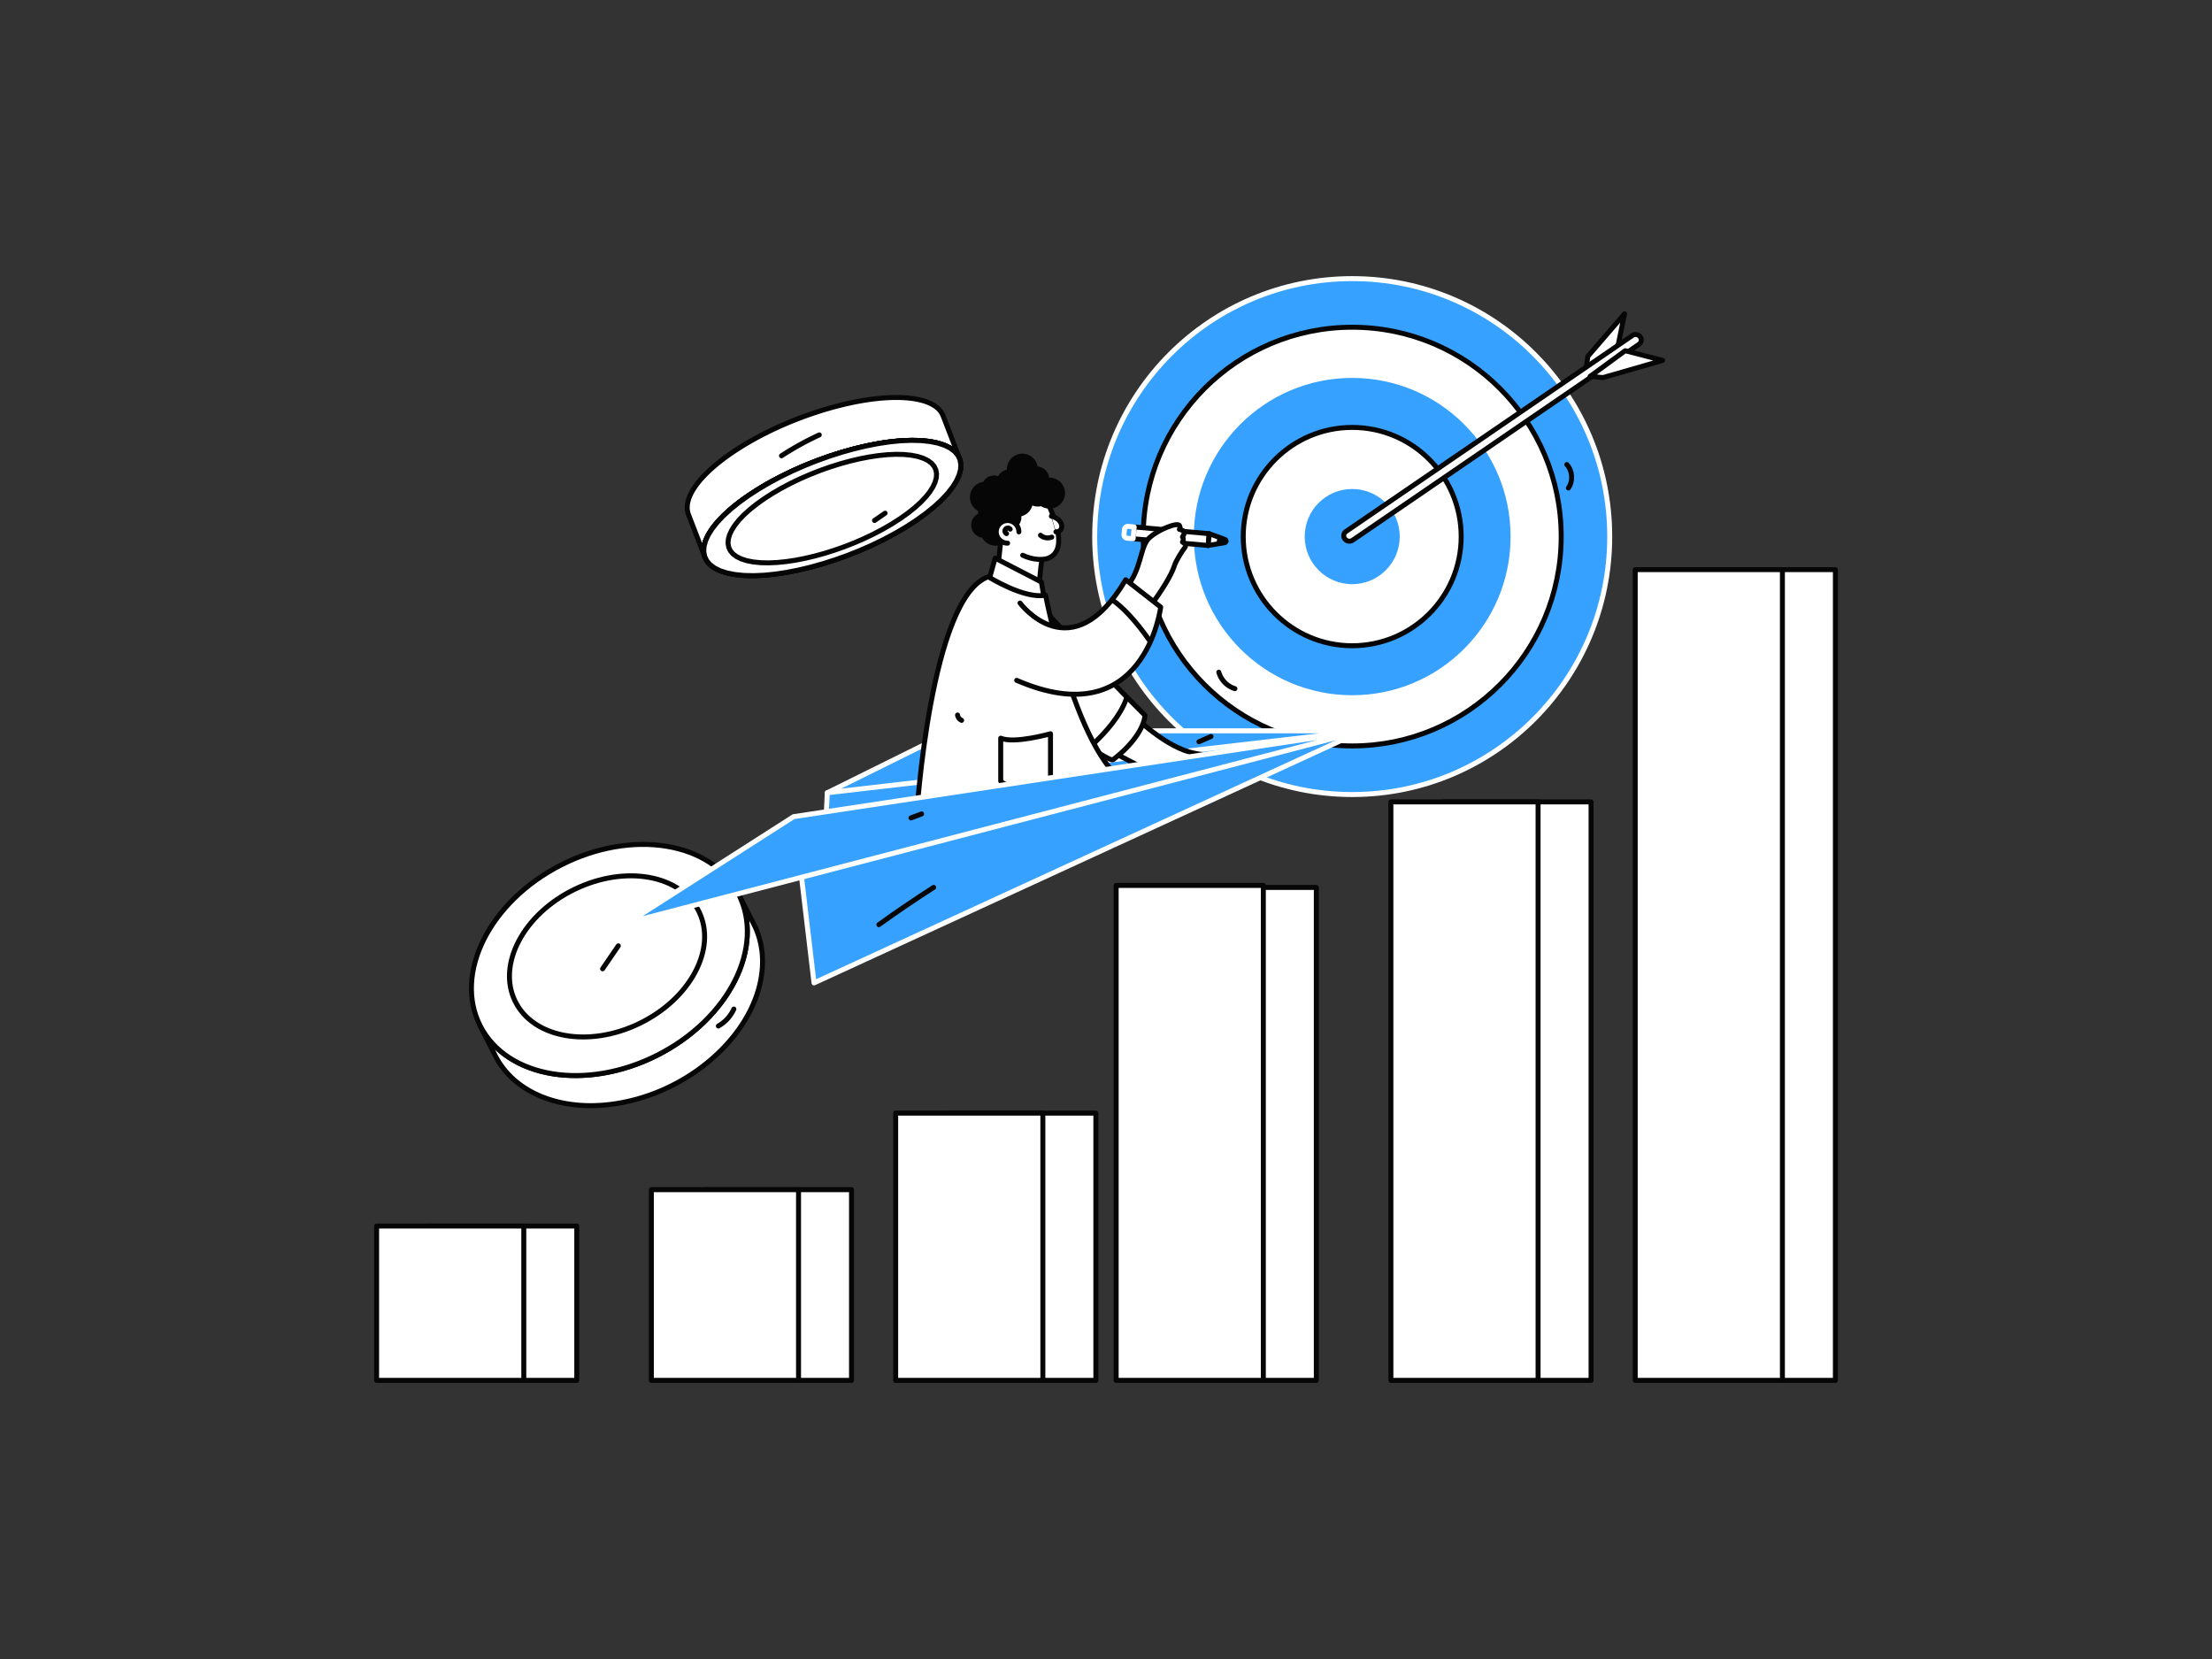 <?xml version="1.0" encoding="utf-8"?>
<svg xmlns="http://www.w3.org/2000/svg" viewBox="0 0 4000 3000">
  <rect x="0" y="0" width="4000" height="3000" fill="#333333" stroke="none"/>
  <defs>
    <clipPath id="a">
      <rect fill="none" height="3000" width="4000"/>
    </clipPath>
    <clipPath id="b">
      <ellipse cx="2445.224" cy="970.302" fill="#37a1ff" rx="465.665" ry="466.471" stroke="#fff" stroke-linecap="round" stroke-linejoin="round" stroke-width="9"/>
    </clipPath>
    <clipPath id="c">
      <ellipse cx="2445.224" cy="970.302" fill="#37a1ff" rx="90.399" ry="90.555" stroke="#fff" stroke-linecap="round" stroke-linejoin="round" stroke-width="9"/>
    </clipPath>
    <clipPath id="d">
      <path d="M2434.19,960.921,2951.736,606.782a10.57,10.57,0,0,1,14.297,2.241h0a9.48,9.48,0,0,1-2.35,13.632L2446.137,976.794a10.571,10.571,0,0,1-14.297-2.241h0A9.48,9.48,0,0,1,2434.19,960.921Z" fill="#fff" stroke="#060606" stroke-linecap="round" stroke-linejoin="round" stroke-width="9"/>
    </clipPath>
    <clipPath id="e">
      <path d="M1378.632,1748.685c.115-2.011.204-4.023.247-6.035q.055-2.523.033-5.017c-.004-.561-.027-1.115-.037-1.672-.02-1.1-.038-2.2-.079-3.291-.003-.078-.003-.158-.006-.236-.026-.652-.073-1.295-.107-1.944-.046-.883-.085-1.769-.145-2.647-.05-.731-.118-1.454-.177-2.18-.071-.865-.137-1.732-.222-2.591-.072-.732-.162-1.456-.244-2.184-.095-.842-.186-1.687-.294-2.524-.096-.734-.207-1.46-.313-2.19-.119-.821-.233-1.643-.364-2.458-.022-.139-.039-.28-.062-.418-.031-.189-.076-.369-.108-.557-.44-2.619-.934-5.213-1.506-7.771-.022-.1-.049-.199-.071-.298q-.871-3.864-1.942-7.631c-.031-.111-.054-.226-.086-.337-.013-.045-.029-.088-.042-.132-.661-2.307-1.389-4.579-2.158-6.83-.121-.353-.237-.707-.36-1.059q-1.141-3.256-2.434-6.43c-.075-.186-.137-.379-.213-.564-.115-.281-.245-.554-.362-.834q-.692-1.654-1.426-3.284c-.216-.481-.427-.966-.649-1.445-.709-1.534-1.436-3.057-2.197-4.56l-27.547-54.386c.761,1.503,1.489,3.026,2.197,4.56.221.479.433.963.649,1.445q.732,1.632,1.426,3.284.291.697.575,1.398,1.289,3.176,2.434,6.43c.123.351.239.706.36,1.059.769,2.251,1.497,4.523,2.158,6.83.045.155.083.314.128.47q1.066,3.768,1.942,7.631c.023.1.049.198.071.298.571,2.558,1.065,5.152,1.506,7.771.055.326.117.648.17.976.131.815.246,1.637.364,2.458.105.73.217,1.456.313,2.19.109.837.199,1.681.294,2.524.082.727.172,1.452.244,2.184.085.859.151,1.726.222,2.591.06.726.128,1.45.177,2.18.06.877.1,1.763.145,2.647.038.727.085,1.45.113,2.18.041,1.091.059,2.191.079,3.291.01.558.033,1.112.037,1.672q.02,2.494-.033,5.017c-.043,2.011-.133,4.024-.247,6.035-.035.624-.084,1.247-.126,1.87q-.143,2.121-.336,4.241-.085.925-.181,1.85c-.257,2.503-.556,5.005-.919,7.503-.045.306-.099.612-.145.918q-.528,3.51-1.197,7.013c-.082.432-.157.864-.243,1.296q-.731,3.705-1.616,7.396c-.123.517-.253,1.034-.381,1.551-.623,2.521-1.281,5.04-2.007,7.551-.012.042-.026.082-.038.124-.831,2.866-1.741,5.722-2.703,8.569-.109.324-.212.648-.323.971-.937,2.731-1.944,5.451-2.998,8.161-.177.456-.352.912-.533,1.368q-1.582,3.989-3.332,7.946c-.203.46-.41.919-.617,1.378q-1.798,3.996-3.753,7.958c-.177.357-.362.712-.541,1.069-1.385,2.759-2.816,5.507-4.318,8.235-.032.058-.065.114-.097.172q-2.254,4.085-4.69,8.118c-.178.297-.35.595-.53.891q-2.357,3.887-4.877,7.718c-.278.426-.554.851-.835,1.275q-2.486,3.751-5.118,7.446-.477.67-.961,1.339-2.562,3.556-5.246,7.063c-.211.275-.429.546-.642.821q-2.644,3.413-5.407,6.771c-.209.255-.414.512-.624.767q-2.853,3.442-5.839,6.82-.561.638-1.125,1.274-2.954,3.318-6.021,6.574c-.494.523-.994,1.042-1.492,1.563q-1.525,1.595-3.075,3.174-.88.895-1.768,1.784-1.562,1.563-3.151,3.108c-.572.557-1.141,1.115-1.718,1.668q-1.836,1.761-3.71,3.497c-.414.385-.821.774-1.238,1.157q-2.493,2.294-5.044,4.546c-.183.161-.37.32-.554.481q-4.353,3.825-8.865,7.527c-.152.124-.308.247-.46.371q-4.546,3.71-9.246,7.289c-.169.129-.342.254-.511.382q-4.064,3.078-8.241,6.05c-.227.161-.45.326-.677.487q-4.14,2.932-8.393,5.749c-.44.293-.878.589-1.32.88q-3.884,2.558-7.853,5.023-.772.479-1.549.953-4.065,2.498-8.207,4.903c-.276.159-.555.313-.832.472q-3.816,2.191-7.702,4.29c-.452.244-.9.493-1.352.736q-4.048,2.169-8.167,4.235-.851.429-1.707.85-4.191,2.08-8.444,4.064c-.209.097-.42.189-.629.285q-4.088,1.885-8.239,3.665c-.515.222-1.027.447-1.544.666q-4.348,1.848-8.76,3.58c-.583.229-1.167.454-1.752.681-3.006,1.164-6.027,2.298-9.072,3.38-.248.088-.499.171-.749.259q-4.918,1.736-9.902,3.327c-.278.088-.553.182-.831.27q-4.968,1.572-10,2.987c-.51.145-1.018.292-1.529.435q-5.548,1.544-11.164,2.898c-.486.117-.971.238-1.457.353q-5.615,1.332-11.291,2.469c-1.014.204-2.024.419-3.04.613-2.982.57-5.948,1.081-8.902,1.562-.9.146-1.794.279-2.691.417q-3.195.493-6.369.916c-.929.123-1.859.249-2.785.364q-3.649.453-7.265.814c-.492.049-.989.111-1.481.158q-4.582.436-9.11.73c-.579.037-1.15.053-1.729.087-2.425.142-4.842.266-7.242.347-1.065.036-2.119.043-3.179.066-1.9.042-3.8.082-5.683.086-1.179.002-2.346-.019-3.518-.031-1.748-.018-3.493-.042-5.225-.094-1.214-.036-2.42-.09-3.626-.142-1.672-.072-3.339-.154-4.996-.257q-1.826-.114-3.638-.255-2.448-.187-4.872-.419c-1.194-.114-2.386-.232-3.572-.362-1.625-.178-3.239-.378-4.846-.587-1.145-.149-2.292-.294-3.427-.458-1.654-.238-3.29-.504-4.925-.774-1.064-.176-2.134-.342-3.19-.531-1.763-.316-3.505-.666-5.244-1.019-.9-.183-1.811-.349-2.705-.542q-3.555-.766-7.04-1.639c-.243-.06-.492-.112-.735-.172q-3.845-.972-7.601-2.072c-.794-.231-1.57-.487-2.358-.727-1.701-.517-3.399-1.038-5.071-1.592-.951-.316-1.885-.654-2.827-.982-1.483-.516-2.964-1.035-4.423-1.58-.992-.371-1.969-.759-2.949-1.144-1.385-.543-2.765-1.092-4.128-1.662-.987-.413-1.964-.837-2.939-1.264q-1.994-.872-3.957-1.782-1.447-.673-2.876-1.366-1.94-.942-3.842-1.926c-.924-.475-1.848-.951-2.76-1.44-1.282-.688-2.544-1.397-3.801-2.111-.862-.49-1.73-.973-2.58-1.475-1.311-.774-2.596-1.575-3.878-2.378-.76-.475-1.531-.94-2.281-1.425-1.481-.959-2.928-1.951-4.369-2.949-.519-.359-1.053-.704-1.566-1.068q-2.906-2.062-5.697-4.23c-.429-.333-.838-.684-1.262-1.021-1.418-1.125-2.826-2.259-4.197-3.425-.652-.554-1.28-1.129-1.922-1.693-1.113-.978-2.224-1.958-3.305-2.964-.69-.641-1.359-1.3-2.035-1.952-.996-.961-1.986-1.926-2.952-2.91-.683-.696-1.35-1.404-2.018-2.112-.921-.976-1.833-1.96-2.725-2.958q-.985-1.101-1.944-2.221-1.3-1.514-2.554-3.06c-.617-.758-1.23-1.519-1.83-2.29-.827-1.059-1.63-2.135-2.426-3.217-.565-.767-1.133-1.532-1.683-2.311-.803-1.138-1.575-2.296-2.344-3.456-.496-.749-1.003-1.49-1.485-2.247-.821-1.292-1.603-2.608-2.382-3.926-.386-.654-.792-1.296-1.168-1.956q-1.692-2.971-3.248-6.024l-.014-.025.001.003-.001-.002,27.547,54.385q1.556,3.071,3.262,6.051c.375.659.779,1.3,1.165,1.952.779,1.319,1.562,2.635,2.383,3.928.482.758.989,1.499,1.485,2.247.77,1.161,1.543,2.32,2.346,3.459.549.778,1.117,1.542,1.682,2.31.795,1.081,1.598,2.155,2.424,3.214.601.771,1.215,1.533,1.832,2.292q1.256,1.546,2.556,3.062.959,1.116,1.939,2.216,1.341,1.5,2.73,2.963c.667.707,1.333,1.414,2.015,2.109.967.985,1.958,1.95,2.955,2.913.675.651,1.342,1.308,2.031,1.949,1.082,1.007,2.195,1.987,3.31,2.967.641.563,1.268,1.137,1.919,1.69,1.371,1.166,2.78,2.3,4.197,3.425.425.337.833.688,1.262,1.021q2.792,2.169,5.7,4.232c.508.361,1.038.702,1.551,1.058,1.444,1.001,2.895,1.995,4.38,2.957.753.487,1.527.953,2.29,1.431,1.28.801,2.561,1.6,3.869,2.371.853.503,1.722.988,2.587,1.48,1.255.713,2.514,1.42,3.794,2.106.912.49,1.836.965,2.761,1.441q1.908.983,3.847,1.929,1.425.693,2.87,1.362,1.961.912,3.958,1.783c.977.427,1.954.853,2.943,1.266,1.361.57,2.74,1.118,4.123,1.661.981.385,1.959.774,2.951,1.145,1.46.545,2.94,1.064,4.423,1.58.943.328,1.876.666,2.828.982,1.673.555,3.371,1.075,5.071,1.592.788.24,1.564.496,2.358.727q3.758,1.096,7.601,2.072c.243.061.492.112.735.172q3.487.869,7.04,1.639c.894.193,1.804.359,2.705.542,1.74.353,3.481.703,5.244,1.019,1.056.189,2.126.355,3.19.531,1.635.27,3.271.536,4.925.774,1.136.164,2.282.309,3.427.458,1.608.209,3.221.408,4.846.587,1.186.13,2.378.248,3.573.362q2.423.232,4.871.419,1.814.139,3.639.255c1.657.103,3.323.185,4.996.257,1.206.052,2.412.106,3.626.142,1.732.052,3.477.075,5.225.094,1.171.013,2.339.034,3.518.031,1.883-.004,3.783-.044,5.683-.086,1.061-.024,2.114-.031,3.179-.066,2.399-.081,4.817-.205,7.242-.347.578-.034,1.149-.05,1.729-.087q4.351-.281,8.752-.692c.119-.011.239-.027.358-.038.491-.047.987-.108,1.48-.157q3.618-.363,7.267-.815c.925-.115,1.854-.239,2.783-.363q3.175-.423,6.372-.916c.896-.138,1.789-.27,2.688-.417,2.955-.481,5.921-.992,8.904-1.562q1.091-.209,2.179-.424c.289-.057.573-.13.862-.189q5.673-1.14,11.29-2.468c.488-.116.973-.236,1.46-.354q5.613-1.358,11.162-2.898c.191-.053.386-.097.578-.151.319-.089.632-.193.951-.284q5.027-1.424,10-2.987c.278-.088.553-.182.831-.27q4.983-1.591,9.902-3.327c.178-.063.359-.117.537-.18.071-.025.141-.054.212-.079q4.568-1.625,9.072-3.38c.584-.227,1.169-.452,1.752-.681q4.409-1.735,8.76-3.58c.186-.08.376-.151.562-.23.33-.14.652-.295.982-.436q4.147-1.786,8.239-3.665c.209-.097.42-.189.629-.285q4.258-1.974,8.444-4.064c.311-.154.63-.297.941-.453.258-.129.509-.268.766-.397q4.116-2.07,8.167-4.235c.453-.242.901-.491,1.352-.736q3.883-2.102,7.702-4.29c.204-.117.414-.226.618-.344.072-.042.142-.087.214-.128q4.148-2.397,8.207-4.903.775-.476,1.549-.953,3.967-2.466,7.853-5.023c.177-.117.36-.227.537-.344.265-.175.52-.361.783-.536q4.244-2.824,8.39-5.748c.231-.164.457-.331.688-.495q4.167-2.967,8.225-6.038c.129-.097.263-.19.392-.287.044-.033.086-.069.13-.103q4.698-3.571,9.236-7.282c.156-.127.314-.251.47-.378q4.517-3.7,8.87-7.532c.113-.099.232-.193.344-.292.067-.059.131-.119.198-.178q2.555-2.255,5.053-4.553c.41-.378.812-.762,1.22-1.142q1.874-1.742,3.719-3.505c.582-.557,1.155-1.12,1.731-1.681q1.58-1.538,3.135-3.092.895-.895,1.781-1.797,1.545-1.57,3.059-3.157c.367-.384.746-.761,1.111-1.147.134-.142.26-.289.394-.43q3.066-3.25,6.014-6.566c.38-.427.756-.856,1.134-1.284q2.973-3.377,5.831-6.811c.214-.258.421-.52.634-.778q2.759-3.353,5.399-6.762c.212-.275.431-.546.642-.821q2.692-3.502,5.246-7.063c.177-.247.368-.487.545-.734.143-.2.273-.404.415-.605q2.63-3.696,5.118-7.446c.281-.424.557-.849.835-1.275q2.511-3.835,4.877-7.718c.18-.296.352-.595.53-.891q2.422-4.03,4.683-8.107c.034-.062.071-.124.105-.187,1.501-2.727,2.931-5.473,4.316-8.231.179-.357.364-.713.541-1.07q1.962-3.959,3.753-7.958c.207-.459.414-.918.617-1.378q1.748-3.957,3.332-7.946c.181-.456.356-.912.533-1.368,1.054-2.709,2.06-5.428,2.996-8.156.112-.327.216-.656.327-.983.961-2.845,1.87-5.698,2.7-8.561.009-.031.021-.062.03-.094l.008-.03c.726-2.51,1.384-5.029,2.007-7.55.128-.517.257-1.034.381-1.552q.88-3.689,1.615-7.39c.086-.436.162-.873.245-1.31q.663-3.491,1.194-6.992c.047-.312.102-.623.147-.934.362-2.495.66-4.994.917-7.493.028-.27.072-.538.099-.808.035-.352.051-.703.084-1.054q.195-2.116.335-4.232C1378.548,1749.933,1378.596,1749.309,1378.632,1748.685Z" fill="#fff" stroke="#060606" stroke-linecap="round" stroke-linejoin="round" stroke-width="9"/>
    </clipPath>
    <clipPath id="f">
      <ellipse cx="1101.95" cy="1735.956" fill="#fff" rx="262.181" ry="192.729" stroke="#060606" stroke-linecap="round" stroke-linejoin="round" stroke-width="9" transform="rotate(-27.037 1101.95 1735.955)"/>
    </clipPath>
    <clipPath id="g">
      <ellipse cx="1097.717" cy="1729.459" fill="#fff" rx="184.913" ry="134.751" stroke="#060606" stroke-linecap="round" stroke-linejoin="round" stroke-width="9" transform="rotate(-25.943 1097.718 1729.46)"/>
    </clipPath>
    <clipPath id="h">
      <path d="M1370.394,885.213q1.809-1.125,3.638-2.237,2.802-1.709,5.645-3.394c1.206-.715,2.411-1.429,3.627-2.136q3.14-1.829,6.33-3.623c.972-.549,1.936-1.104,2.914-1.648q4.651-2.589,9.38-5.115c.215-.115.434-.226.649-.34q4.387-2.331,8.843-4.598c.974-.497,1.954-.986,2.933-1.478q3.498-1.761,7.03-3.485,1.355-.661,2.713-1.319,4.76-2.293,9.568-4.521l.125-.057q4.752-2.191,9.554-4.304,1.053-.465,2.106-.929,4.714-2.063,9.462-4.058.684-.286,1.369-.571,4.878-2.034,9.785-3.993.57-.227,1.14-.451,4.925-1.953,9.871-3.827.561-.212,1.123-.423,4.956-1.866,9.925-3.65c.359-.129.718-.259,1.077-.387q5.156-1.841,10.318-3.59c.181-.062.362-.125.544-.186q5.122-1.731,10.241-3.363c.353-.113.707-.23,1.06-.342,3.09-.983,6.176-1.929,9.259-2.859q1.675-.505,3.348-.998c1.887-.558,3.77-1.096,5.653-1.634q3.619-1.035,7.226-2.018c2.027-.553,4.054-1.107,6.074-1.635,2.42-.633,4.827-1.232,7.235-1.829,1.428-.355,2.861-.725,4.283-1.067,2.818-.677,5.618-1.312,8.415-1.939.999-.224,2.007-.468,3.003-.685,1.54-.336,3.061-.637,4.593-.958,2.037-.426,4.08-.866,6.103-1.264.583-.115,1.158-.218,1.74-.33q3.966-.767,7.891-1.462c1.017-.18,2.029-.352,3.042-.524q3.31-.564,6.583-1.07c1.109-.172,2.22-.348,3.322-.511,2.301-.341,4.582-.651,6.854-.951.9-.118,1.81-.25,2.706-.362,1.597-.2,3.164-.361,4.745-.54,1.821-.206,3.653-.424,5.453-.602,1.158-.115,2.291-.198,3.44-.3,2.399-.215,4.791-.42,7.147-.582,1.202-.084,2.382-.142,3.572-.211q3.832-.223,7.582-.356,1.839-.062,3.658-.104,4.106-.089,8.092-.052c.904.007,1.826-.005,2.72.012,3.264.06,6.478.17,9.614.356.286.017.557.049.843.067,2.682.17,5.322.38,7.903.645,2.599.267,5.153.575,7.644.94.737.108,1.433.239,2.155.355,1.655.266,3.279.549,4.857.856.69.134,1.37.274,2.046.415q2.086.438,4.075.927c.605.147,1.219.29,1.811.444,1.445.377,2.843.777,4.211,1.193.342.103.704.198,1.042.303q2.487.784,4.799,1.653c.425.16.82.333,1.236.497,1.081.425,2.149.858,3.172,1.311.528.234,1.03.481,1.542.722.86.405,1.707.816,2.522,1.242.519.271,1.022.548,1.523.828q1.142.636,2.223,1.3c.474.291.943.585,1.399.884.722.474,1.414.961,2.092,1.455.404.294.816.585,1.204.885.737.571,1.431,1.162,2.11,1.757.277.242.574.477.842.723q1.415,1.305,2.661,2.683c.175.194.325.399.494.595.64.74,1.252,1.492,1.819,2.262.232.314.442.638.661.959q.763,1.113,1.43,2.265c.199.346.398.691.584,1.041q.738,1.394,1.337,2.841c.1.242.224.477.319.722l-29.893-77.54c-.034-.087-.068-.175-.102-.262-.062-.155-.151-.302-.215-.457q-.598-1.448-1.338-2.843c-.08-.151-.135-.312-.218-.463-.109-.198-.253-.383-.366-.58q-.664-1.151-1.428-2.262c-.143-.209-.254-.431-.403-.638-.08-.11-.179-.213-.26-.324-.566-.769-1.178-1.52-1.817-2.26-.144-.166-.261-.343-.409-.508-.027-.029-.059-.057-.086-.086q-1.242-1.379-2.661-2.683c-.046-.043-.083-.089-.13-.131-.222-.203-.481-.391-.709-.591-.681-.597-1.377-1.188-2.114-1.76-.121-.094-.225-.196-.348-.29-.269-.204-.577-.392-.853-.593-.678-.494-1.369-.982-2.091-1.455-.205-.135-.386-.281-.595-.414-.257-.163-.547-.311-.809-.473q-1.079-.663-2.219-1.298c-.29-.162-.551-.337-.847-.496-.215-.115-.457-.218-.676-.333-.815-.425-1.661-.837-2.52-1.241-.364-.172-.696-.358-1.068-.526-.153-.068-.324-.129-.478-.198-1.022-.454-2.09-.886-3.171-1.311-.35-.138-.671-.29-1.028-.425-.066-.025-.14-.046-.206-.071q-2.315-.869-4.8-1.654c-.05-.015-.095-.034-.144-.049-.286-.089-.601-.165-.89-.252-1.371-.417-2.772-.818-4.219-1.195-.197-.051-.375-.112-.573-.163-.397-.101-.832-.182-1.234-.28-1.33-.325-2.687-.636-4.079-.928-.363-.076-.697-.168-1.064-.242-.315-.064-.661-.111-.98-.173q-2.369-.461-4.858-.857c-.412-.066-.792-.15-1.209-.213q-.471-.072-.946-.142-3.555-.522-7.259-.909c-.127-.013-.262-.019-.389-.032-2.602-.267-5.263-.479-7.968-.65-.249-.016-.483-.045-.733-.06l-.037-.001c-3.138-.187-6.353-.296-9.619-.356-.228-.004-.442-.021-.67-.025-.667-.01-1.371.019-2.043.013q-3.999-.03-8.107.052c-.558.012-1.088-.004-1.649.011-.652.018-1.335.071-1.992.094q-3.759.127-7.606.356c-.78.046-1.53.057-2.314.109-.406.026-.829.073-1.236.1-2.363.163-4.76.369-7.166.584-.924.083-1.824.134-2.755.225-.222.022-.452.052-.674.074-1.806.179-3.644.398-5.473.605-1.358.153-2.695.28-4.065.449-.216.027-.437.06-.652.088-.905.113-1.823.245-2.733.366-1.724.227-3.441.443-5.182.693-.546.079-1.103.173-1.65.254-1.108.164-2.222.341-3.336.513-1.158.18-2.306.344-3.471.534-1.021.167-2.056.356-3.083.531-1.022.174-2.043.348-3.07.529-.644.113-1.28.214-1.925.331-1.984.359-3.985.747-5.984,1.134-.569.11-1.131.211-1.701.322-.149.029-.295.054-.444.084-1.903.376-3.829.796-5.745,1.198-1.506.315-3.002.611-4.515.942-.096.021-.191.038-.287.06-.903.198-1.819.425-2.725.628-2.794.627-5.592,1.26-8.407,1.937-1.428.344-2.864.715-4.297,1.07-2.402.596-4.804,1.194-7.217,1.825-.413.107-.821.203-1.235.312q-1.076.283-2.155.572c-.893.24-1.794.507-2.688.751q-3.61.985-7.232,2.02c-.91.26-1.814.496-2.725.761-.969.282-1.941.581-2.911.868q-1.681.497-3.363,1.002c-.789.238-1.577.465-2.366.706q-3.126.956-6.257,1.949c-.206.065-.413.134-.62.199-.363.116-.726.235-1.089.351-1.518.486-3.036.97-4.555,1.468q-2.627.861-5.255,1.747c-.139.046-.276.095-.414.142-.182.062-.363.124-.544.186q-2.005.678-4.01,1.369-2.484.859-4.966,1.74c-.449.159-.898.323-1.347.484q-.535.19-1.069.383c-.852.306-1.706.609-2.558.919q-2.513.913-5.023,1.848c-.786.292-1.57.592-2.356.887q-.555.209-1.11.418c-.516.196-1.034.388-1.55.584q-2.505.956-5.005,1.932c-1.114.435-2.225.879-3.337,1.319-.373.148-.746.294-1.119.442-.342.137-.686.269-1.028.407q-2.877,1.152-5.745,2.332c-1.012.416-2.02.842-3.03,1.262-.452.189-.904.375-1.355.565-.446.187-.894.37-1.339.558q-3.182,1.344-6.349,2.719c-.597.259-1.19.526-1.786.788q-1.043.456-2.083.918c-.982.434-1.968.861-2.947,1.3q-3.333,1.492-6.643,3.019c-.033.015-.067.03-.1.045l-.038.017q-3.905,1.802-7.776,3.651c-.593.284-1.178.576-1.77.861-.901.433-1.798.873-2.696,1.311-1.078.525-2.163,1.042-3.236,1.573-1.275.631-2.534,1.277-3.802,1.915-.976.491-1.955.98-2.927,1.475-.47.24-.948.473-1.417.715q-3.757,1.928-7.463,3.902c-.203.108-.41.213-.613.321-.033.017-.066.034-.099.051q-4.21,2.244-8.355,4.541c-.312.173-.616.351-.926.524-.98.545-1.946,1.101-2.92,1.651-1.488.839-2.988,1.671-4.462,2.522-.63.363-1.244.737-1.871,1.102-1.21.704-2.409,1.415-3.609,2.126-1.002.594-2.021,1.178-3.016,1.777-.893.537-1.763,1.088-2.649,1.629q-1.821,1.111-3.626,2.23c-.7.435-1.416.861-2.112,1.298-1.061.667-2.09,1.35-3.141,2.022-1.362.87-2.723,1.739-4.068,2.618-.531.346-1.077.685-1.606,1.033q-3.156,2.08-6.247,4.192-1.311.895-2.602,1.791c-.31.215-.594.428-.902.643-2.742,1.913-5.432,3.824-8.03,5.73-.057.041-.119.084-.175.126-1.462,1.073-2.891,2.145-4.307,3.217-.185.139-.378.28-.562.419q-2.418,1.836-4.746,3.666c-.053.041-.103.083-.156.125q-5.175,4.072-9.905,8.109c-.047.04-.097.08-.143.12-.18.155-.345.307-.525.461q-2.481,2.13-4.833,4.247c-.517.465-1.027.929-1.536,1.392q-2.073,1.892-4.045,3.771c-.27.256-.562.516-.829.773-.096.093-.182.184-.278.277q-2.534,2.444-4.892,4.865c-.372.381-.729.76-1.095,1.141q-1.911,1.989-3.705,3.958c-.351.386-.71.772-1.054,1.157q-2.14,2.387-4.113,4.749c-.248.297-.479.591-.723.887q-1.637,1.992-3.148,3.96c-.312.407-.627.814-.932,1.219-1.168,1.553-2.293,3.098-3.344,4.629-.104.152-.198.301-.3.453-.95,1.396-1.841,2.778-2.693,4.153q-.379.61-.744,1.217c-.847,1.409-1.654,2.807-2.397,4.191-.055.102-.118.207-.172.309-.784,1.474-1.491,2.929-2.157,4.374-.175.381-.342.761-.509,1.14q-.808,1.829-1.49,3.625c-.093.247-.199.497-.289.743-.51,1.397-.954,2.775-1.347,4.14-.097.337-.18.669-.27,1.004q-.45,1.677-.78,3.319c-.061.304-.132.611-.187.913q-.36,1.978-.545,3.902c-.026.272-.035.538-.055.808q-.121,1.592-.12,3.145c0,.319-.004.639.004.955.031,1.239.109,2.462.26,3.661.021.169.057.334.081.502.147,1.05.345,2.082.585,3.1.072.309.146.617.228.924a32.986,32.986,0,0,0,1.08,3.408l29.893,77.539a32.942,32.942,0,0,1-1.08-3.408c-.081-.306-.155-.614-.228-.924-.24-1.018-.438-2.05-.585-3.1-.024-.169-.06-.333-.081-.502-.15-1.2-.228-2.422-.26-3.661-.008-.317-.004-.636-.004-.955q-.001-1.553.12-3.145c.021-.27.03-.537.056-.809q.184-1.923.545-3.901c.055-.303.126-.609.187-.913q.33-1.641.78-3.318c.09-.335.173-.667.27-1.004.393-1.365.837-2.745,1.347-4.143.088-.243.194-.491.286-.735q.681-1.802,1.494-3.636c.167-.378.332-.754.507-1.133.666-1.445,1.373-2.901,2.158-4.375.056-.105.12-.212.177-.317.742-1.383,1.549-2.78,2.394-4.186q.363-.604.74-1.21c.855-1.38,1.751-2.77,2.704-4.172.1-.146.189-.29.29-.437,1.051-1.53,2.176-3.074,3.344-4.628.306-.407.623-.818.937-1.226q1.511-1.966,3.144-3.954c.244-.297.476-.592.725-.89q1.967-2.359,4.112-4.748c.345-.385.704-.772,1.055-1.157q1.794-1.969,3.705-3.957c.365-.38.723-.76,1.095-1.141q2.362-2.421,4.892-4.866c.361-.348.739-.699,1.106-1.048q1.973-1.88,4.046-3.772c.508-.463,1.017-.926,1.534-1.391q2.358-2.119,4.836-4.249c.225-.193.439-.385.665-.578q2.252-1.922,4.609-3.854.25-.205.502-.41,2.35-1.919,4.796-3.846,2.405-1.892,4.902-3.79c.19-.144.389-.289.579-.433q2.196-1.66,4.46-3.324c2.601-1.909,5.294-3.822,8.039-5.737,1.162-.81,2.312-1.621,3.5-2.432,2.578-1.761,5.207-3.497,7.852-5.225,1.345-.879,2.707-1.748,4.068-2.618C1366.884,887.42,1368.629,886.31,1370.394,885.213Z" fill="#fff" stroke="#060606" stroke-linecap="round" stroke-linejoin="round" stroke-width="9"/>
    </clipPath>
    <clipPath id="i">
      <polyline fill="#fff" points="1638.088 953.085 1618.305 964.689 1597.691 975.667 1576.41 985.969 1554.627 995.545 1532.506 1004.346 1510.212 1012.324 1487.91 1019.428 1465.765 1025.609 1443.942 1030.819 1422.606 1035.007 1401.92 1038.126 1382.051 1040.124 1363.162 1040.954 1345.419 1040.566 1328.987 1038.911 1314.372 1036.013 1301.965 1031.98 1291.754 1026.883 1283.725 1020.793 1277.867 1013.782 1274.168 1005.922 1272.615 997.285 1273.197 987.941 1275.9 977.963 1280.714 967.423 1287.626 956.391 1296.623 944.94 1307.694 933.141 1320.826 921.066 1336.007 908.787 1353.225 896.374 1372.01 884.192 1391.792 872.587 1412.406 861.609 1433.688 851.308 1455.471 841.732 1477.592 832.93 1499.886 824.953 1522.188 817.849 1544.332 811.667 1566.156 806.458 1587.492 802.269 1608.178 799.151 1628.047 797.152 1646.936 796.322 1664.679 796.71 1681.111 798.365 1695.725 801.263 1708.133 805.296 1718.344 810.393 1726.373 816.483 1732.231 823.494 1735.93 831.354 1737.483 839.992 1736.901 849.335 1734.197 859.313 1729.383 869.854 1722.472 880.885 1713.475 892.336 1702.404 904.135 1689.272 916.21 1674.091 928.49 1656.873 940.902 1638.088 953.085" stroke="#060606" stroke-linecap="round" stroke-linejoin="round" stroke-width="9"/>
    </clipPath>
    <clipPath id="j">
      <path d="M2038.85,1284.63c2.999,1.001,59.575,60.87,113.051,75.555,35.784,9.827,76.557,4.006,76.557,4.006L2077.779,1394.38l-108.466-56.617Z" fill="#fff" stroke="#060606" stroke-linecap="round" stroke-linejoin="round" stroke-width="9"/>
    </clipPath>
    <clipPath id="k">
      <path d="M2070.447,1293.468s0,35.707-57.542,80.25c-11.23,8.693-254.514-175.196-254.514-175.196l118.603-108.016S1970.453,1194.137,2070.447,1293.468Z" fill="#fff" stroke="#060606" stroke-linecap="round" stroke-linejoin="round" stroke-width="9"/>
    </clipPath>
    <clipPath id="l">
      <path d="M1890.739,964.928c-1.135,17.615-19.386,102.983-7.027,125.578l-84.192-17.047,12.372-115.538Z" fill="#fff" stroke="#060606" stroke-linecap="round" stroke-linejoin="round" stroke-width="9"/>
    </clipPath>
    <clipPath id="m">
      <path d="M1787.298,1042.945s64.459,40.864,103.441,33.355c0,0,64.964,336.472,171.416,349.99l-404.68,49.474S1682.673,1078.962,1787.298,1042.945Z" fill="#fff" stroke="#060606" stroke-linecap="round" stroke-linejoin="round" stroke-width="9"/>
    </clipPath>
    <clipPath id="n">
      <path d="M2186.712,965.108l-1.925,21.35,29.172-4.983c4.1-.7,4.47-4.802.561-6.227Z" fill="#fff" stroke="#060606" stroke-linecap="round" stroke-linejoin="round" stroke-width="9"/>
    </clipPath>
    <clipPath id="o">
      <path d="M2035.574,1063.445c29.618-33.437,25.122-75.031,43.021-91.086s51.806-28.287,54.376-21.878-.31,6.733-.31,6.733,14.725,1.903,5.62,13.617c0,0,3.366,4.003.013,9.297,0,0,8.968,4.476,4.175,10.253s-16.027,23.826-18.995,33.209c-11.268,35.616-73.547,112.421-73.547,112.421Z" fill="#fff" stroke="#060606" stroke-linecap="round" stroke-linejoin="round" stroke-width="9"/>
    </clipPath>
    <clipPath id="p">
      <path d="M1844.51,1090.505s92.692,124.999,191.064-42.131l63.311,49.365s-28.438,233.113-260.359,132.546" fill="#fff" stroke="#060606" stroke-linecap="round" stroke-linejoin="round" stroke-width="9"/>
    </clipPath>
    <clipPath id="q">
      <polygon fill="#37a1ff" points="1443.116 1533.043 1472.011 1777.415 2463.123 1321.554 1443.116 1533.043" stroke="#fff" stroke-linecap="round" stroke-linejoin="round" stroke-width="9"/>
    </clipPath>
    <clipPath id="r">
      <path d="M1135.938,1668.223l299.073-191.427s1024.734-155.224,1028.112-155.243Z" fill="#37a1ff" stroke="#fff" stroke-linecap="round" stroke-linejoin="round" stroke-width="9"/>
    </clipPath>
  </defs>
  <circle cx="1022.454" cy="1109.642" fill="none" r="166.664"/>
  <circle cx="2846.23" cy="2237.593" fill="none" r="297.98"/>
  <rect fill="none" height="373.822" width="373.822" x="1986.903" y="464.427"/>
  <g clip-path="url(#a)">
    <rect fill="#fff" height="1466.058" stroke="#060606" stroke-linecap="round" stroke-linejoin="round" stroke-width="9" transform="rotate(-180 3185.892 1763.142)" width="266.156" x="3052.814" y="1030.113"/>
    <rect fill="#fff" height="1046.087" stroke="#060606" stroke-linecap="round" stroke-linejoin="round" stroke-width="9" transform="rotate(-180 2744.074 1973.127)" width="266.156" x="2610.996" y="1450.084"/>
    <rect fill="#fff" height="891.44" stroke="#060606" stroke-linecap="round" stroke-linejoin="round" stroke-width="9" transform="rotate(-180 2247.25 2050.45)" width="266.156" x="2114.172" y="1604.731"/>
    <rect fill="#fff" height="483.308" stroke="#060606" stroke-linecap="round" stroke-linejoin="round" stroke-width="9" transform="rotate(-180 1848.567 2254.517)" width="266.156" x="1715.489" y="2012.862"/>
    <rect fill="#fff" height="344.859" stroke="#060606" stroke-linecap="round" stroke-linejoin="round" stroke-width="9" transform="rotate(-180 1406.748 2323.742)" width="266.156" x="1273.67" y="2151.312"/>
    <rect fill="#fff" height="279.118" stroke="#060606" stroke-linecap="round" stroke-linejoin="round" stroke-width="9" transform="rotate(-180 909.924 2356.612)" width="266.156" x="776.846" y="2217.053"/>
    <rect fill="#fff" height="1466.058" stroke="#060606" stroke-linecap="round" stroke-linejoin="round" stroke-width="9" transform="rotate(-180 3090.076 1763.142)" width="266.156" x="2956.998" y="1030.113"/>
    <rect fill="#fff" height="1046.087" stroke="#060606" stroke-linecap="round" stroke-linejoin="round" stroke-width="9" transform="rotate(-180 2648.258 1973.127)" width="266.156" x="2515.18" y="1450.084"/>
    <rect fill="#fff" height="895.054" stroke="#060606" stroke-linecap="round" stroke-linejoin="round" stroke-width="9" transform="rotate(-180 2151.434 2048.644)" width="266.156" x="2018.356" y="1601.117"/>
    <rect fill="#fff" height="483.308" stroke="#060606" stroke-linecap="round" stroke-linejoin="round" stroke-width="9" transform="rotate(-180 1752.75 2254.517)" width="266.156" x="1619.672" y="2012.862"/>
    <rect fill="#fff" height="344.859" stroke="#060606" stroke-linecap="round" stroke-linejoin="round" stroke-width="9" transform="rotate(-180 1310.932 2323.742)" width="266.156" x="1177.854" y="2151.312"/>
    <rect fill="#fff" height="279.118" stroke="#060606" stroke-linecap="round" stroke-linejoin="round" stroke-width="9" transform="rotate(-180 814.108 2356.612)" width="266.156" x="681.03" y="2217.053"/>
    <ellipse cx="2445.224" cy="970.302" fill="#37a1ff" rx="465.665" ry="466.471"/>
    <g clip-path="url(#b)">
      <path d="M2067.295,579.187c-54.049,824.443,401.694,845.927,715.352,819.072s-370.728,120.847-370.728,120.847l-492.503-187.984L1900.65,700.147" fill="#37a1ff"/>
    </g>
    <ellipse cx="2445.224" cy="970.302" fill="none" rx="465.665" ry="466.471" stroke="#fff" stroke-linecap="round" stroke-linejoin="round" stroke-width="9"/>
    <ellipse cx="2445.224" cy="970.302" fill="#fff" rx="377.929" ry="378.583" stroke="#060606" stroke-linecap="round" stroke-linejoin="round" stroke-width="9"/>
    <ellipse cx="2445.224" cy="970.302" fill="#37a1ff" rx="290.897" ry="291.4" stroke="#fff" stroke-linecap="round" stroke-linejoin="round" stroke-width="9"/>
    <ellipse cx="2445.224" cy="970.302" fill="#fff" rx="197.066" ry="197.407" stroke="#060606" stroke-linecap="round" stroke-linejoin="round" stroke-width="9"/>
    <ellipse cx="2445.224" cy="970.302" fill="#37a1ff" rx="90.399" ry="90.555"/>
    <g clip-path="url(#c)">
      <path d="M2512.423,1056.394c-1.977-1.32-80.988-80.985-80.988-80.985l13.788-12.763,90.399,77.903" fill="#37a1ff"/>
    </g>
    <ellipse cx="2445.224" cy="970.302" fill="none" rx="90.399" ry="90.555" stroke="#fff" stroke-linecap="round" stroke-linejoin="round" stroke-width="9"/>
    <polygon fill="#fff" points="2871.256 644.495 2866.936 676.832 2925.612 626.489 2937.731 567.449 2871.256 644.495" stroke="#060606" stroke-linecap="round" stroke-linejoin="round" stroke-width="9"/>
    <path d="M2434.19,960.921,2951.736,606.782a10.57,10.57,0,0,1,14.297,2.241h0a9.48,9.48,0,0,1-2.35,13.632L2446.137,976.794a10.571,10.571,0,0,1-14.297-2.241h0A9.48,9.48,0,0,1,2434.19,960.921Z" fill="#fff"/>
    <g clip-path="url(#d)">
      <path d="M2977.498,604.949c-11.465,4.074-555.302,373.125-568.286,391.896s547.006-240.33,547.006-240.33l77.607-140.436" fill="#fff"/>
    </g>
    <path d="M2434.19,960.921,2951.736,606.782a10.57,10.57,0,0,1,14.297,2.241h0a9.48,9.48,0,0,1-2.35,13.632L2446.137,976.794a10.571,10.571,0,0,1-14.297-2.241h0A9.48,9.48,0,0,1,2434.19,960.921Z" fill="none" stroke="#060606" stroke-linecap="round" stroke-linejoin="round" stroke-width="9"/>
    <polygon fill="#fff" points="2938.877 634.23 3006.716 651.718 2898.77 682.792 2875.373 680.651 2938.877 634.23" stroke="#060606" stroke-linecap="round" stroke-linejoin="round" stroke-width="9"/>
    <path d="M2833.233,840.008c10.515,11.219,11.785,29.992,2.879,42.53" fill="none" stroke="#060606" stroke-linecap="round" stroke-linejoin="round" stroke-width="9"/>
    <path d="M2204.012,1215.529a43.703,43.703,0,0,0,29.031,29.765" fill="none" stroke="#060606" stroke-linecap="round" stroke-linejoin="round" stroke-width="9"/>
    <path d="M1378.632,1748.685c.115-2.011.204-4.023.247-6.035q.055-2.523.033-5.017c-.004-.561-.027-1.115-.037-1.672-.02-1.1-.038-2.2-.079-3.291-.003-.078-.003-.158-.006-.236-.026-.652-.073-1.295-.107-1.944-.046-.883-.085-1.769-.145-2.647-.05-.731-.118-1.454-.177-2.18-.071-.865-.137-1.732-.222-2.591-.072-.732-.162-1.456-.244-2.184-.095-.842-.186-1.687-.294-2.524-.096-.734-.207-1.46-.313-2.19-.119-.821-.233-1.643-.364-2.458-.022-.139-.039-.28-.062-.418-.031-.189-.076-.369-.108-.557-.44-2.619-.934-5.213-1.506-7.771-.022-.1-.049-.199-.071-.298q-.871-3.864-1.942-7.631c-.031-.111-.054-.226-.086-.337-.013-.045-.029-.088-.042-.132-.661-2.307-1.389-4.579-2.158-6.83-.121-.353-.237-.707-.36-1.059q-1.141-3.256-2.434-6.43c-.075-.186-.137-.379-.213-.564-.115-.281-.245-.554-.362-.834q-.692-1.654-1.426-3.284c-.216-.481-.427-.966-.649-1.445-.709-1.534-1.436-3.057-2.197-4.56l-27.547-54.386c.761,1.503,1.489,3.026,2.197,4.56.221.479.433.963.649,1.445q.732,1.632,1.426,3.284.291.697.575,1.398,1.289,3.176,2.434,6.43c.123.351.239.706.36,1.059.769,2.251,1.497,4.523,2.158,6.83.045.155.083.314.128.47q1.066,3.768,1.942,7.631c.023.1.049.198.071.298.571,2.558,1.065,5.152,1.506,7.771.055.326.117.648.17.976.131.815.246,1.637.364,2.458.105.73.217,1.456.313,2.19.109.837.199,1.681.294,2.524.082.727.172,1.452.244,2.184.085.859.151,1.726.222,2.591.06.726.128,1.45.177,2.18.06.877.1,1.763.145,2.647.038.727.085,1.45.113,2.18.041,1.091.059,2.191.079,3.291.01.558.033,1.112.037,1.672q.02,2.494-.033,5.017c-.043,2.011-.133,4.024-.247,6.035-.035.624-.084,1.247-.126,1.87q-.143,2.121-.336,4.241-.085.925-.181,1.85c-.257,2.503-.556,5.005-.919,7.503-.045.306-.099.612-.145.918q-.528,3.51-1.197,7.013c-.082.432-.157.864-.243,1.296q-.731,3.705-1.616,7.396c-.123.517-.253,1.034-.381,1.551-.623,2.521-1.281,5.04-2.007,7.551-.012.042-.026.082-.038.124-.831,2.866-1.741,5.722-2.703,8.569-.109.324-.212.648-.323.971-.937,2.731-1.944,5.451-2.998,8.161-.177.456-.352.912-.533,1.368q-1.582,3.989-3.332,7.946c-.203.46-.41.919-.617,1.378q-1.798,3.996-3.753,7.958c-.177.357-.362.712-.541,1.069-1.385,2.759-2.816,5.507-4.318,8.235-.032.058-.065.114-.097.172q-2.254,4.085-4.69,8.118c-.178.297-.35.595-.53.891q-2.357,3.887-4.877,7.718c-.278.426-.554.851-.835,1.275q-2.486,3.751-5.118,7.446-.477.67-.961,1.339-2.562,3.556-5.246,7.063c-.211.275-.429.546-.642.821q-2.644,3.413-5.407,6.771c-.209.255-.414.512-.624.767q-2.853,3.442-5.839,6.82-.561.638-1.125,1.274-2.954,3.318-6.021,6.574c-.494.523-.994,1.042-1.492,1.563q-1.525,1.595-3.075,3.174-.88.895-1.768,1.784-1.562,1.563-3.151,3.108c-.572.557-1.141,1.115-1.718,1.668q-1.836,1.761-3.71,3.497c-.414.385-.821.774-1.238,1.157q-2.493,2.294-5.044,4.546c-.183.161-.37.32-.554.481q-4.353,3.825-8.865,7.527c-.152.124-.308.247-.46.371q-4.546,3.71-9.246,7.289c-.169.129-.342.254-.511.382q-4.064,3.078-8.241,6.05c-.227.161-.45.326-.677.487q-4.14,2.932-8.393,5.749c-.44.293-.878.589-1.32.88q-3.884,2.558-7.853,5.023-.772.479-1.549.953-4.065,2.498-8.207,4.903c-.276.159-.555.313-.832.472q-3.816,2.191-7.702,4.29c-.452.244-.9.493-1.352.736q-4.048,2.169-8.167,4.235-.851.429-1.707.85-4.191,2.08-8.444,4.064c-.209.097-.42.189-.629.285q-4.088,1.885-8.239,3.665c-.515.222-1.027.447-1.544.666q-4.348,1.848-8.76,3.58c-.583.229-1.167.454-1.752.681-3.006,1.164-6.027,2.298-9.072,3.38-.248.088-.499.171-.749.259q-4.918,1.736-9.902,3.327c-.278.088-.553.182-.831.27q-4.968,1.572-10,2.987c-.51.145-1.018.292-1.529.435q-5.548,1.544-11.164,2.898c-.486.117-.971.238-1.457.353q-5.615,1.332-11.291,2.469c-1.014.204-2.024.419-3.04.613-2.982.57-5.948,1.081-8.902,1.562-.9.146-1.794.279-2.691.417q-3.195.493-6.369.916c-.929.123-1.859.249-2.785.364q-3.649.453-7.265.814c-.492.049-.989.111-1.481.158q-4.582.436-9.11.73c-.579.037-1.15.053-1.729.087-2.425.142-4.842.266-7.242.347-1.065.036-2.119.043-3.179.066-1.9.042-3.8.082-5.683.086-1.179.002-2.346-.019-3.518-.031-1.748-.018-3.493-.042-5.225-.094-1.214-.036-2.42-.09-3.626-.142-1.672-.072-3.339-.154-4.996-.257q-1.826-.114-3.638-.255-2.448-.187-4.872-.419c-1.194-.114-2.386-.232-3.572-.362-1.625-.178-3.239-.378-4.846-.587-1.145-.149-2.292-.294-3.427-.458-1.654-.238-3.29-.504-4.925-.774-1.064-.176-2.134-.342-3.19-.531-1.763-.316-3.505-.666-5.244-1.019-.9-.183-1.811-.349-2.705-.542q-3.555-.766-7.04-1.639c-.243-.06-.492-.112-.735-.172q-3.845-.972-7.601-2.072c-.794-.231-1.57-.487-2.358-.727-1.701-.517-3.399-1.038-5.071-1.592-.951-.316-1.885-.654-2.827-.982-1.483-.516-2.964-1.035-4.423-1.58-.992-.371-1.969-.759-2.949-1.144-1.385-.543-2.765-1.092-4.128-1.662-.987-.413-1.964-.837-2.939-1.264q-1.994-.872-3.957-1.782-1.447-.673-2.876-1.366-1.94-.942-3.842-1.926c-.924-.475-1.848-.951-2.76-1.44-1.282-.688-2.544-1.397-3.801-2.111-.862-.49-1.73-.973-2.58-1.475-1.311-.774-2.596-1.575-3.878-2.378-.76-.475-1.531-.94-2.281-1.425-1.481-.959-2.928-1.951-4.369-2.949-.519-.359-1.053-.704-1.566-1.068q-2.906-2.062-5.697-4.23c-.429-.333-.838-.684-1.262-1.021-1.418-1.125-2.826-2.259-4.197-3.425-.652-.554-1.28-1.129-1.922-1.693-1.113-.978-2.224-1.958-3.305-2.964-.69-.641-1.359-1.3-2.035-1.952-.996-.961-1.986-1.926-2.952-2.91-.683-.696-1.35-1.404-2.018-2.112-.921-.976-1.833-1.96-2.725-2.958q-.985-1.101-1.944-2.221-1.3-1.514-2.554-3.06c-.617-.758-1.23-1.519-1.83-2.29-.827-1.059-1.63-2.135-2.426-3.217-.565-.767-1.133-1.532-1.683-2.311-.803-1.138-1.575-2.296-2.344-3.456-.496-.749-1.003-1.49-1.485-2.247-.821-1.292-1.603-2.608-2.382-3.926-.386-.654-.792-1.296-1.168-1.956q-1.692-2.971-3.248-6.024l-.014-.025.001.003-.001-.002,27.547,54.385q1.556,3.071,3.262,6.051c.375.659.779,1.3,1.165,1.952.779,1.319,1.562,2.635,2.383,3.928.482.758.989,1.499,1.485,2.247.77,1.161,1.543,2.32,2.346,3.459.549.778,1.117,1.542,1.682,2.31.795,1.081,1.598,2.155,2.424,3.214.601.771,1.215,1.533,1.832,2.292q1.256,1.546,2.556,3.062.959,1.116,1.939,2.216,1.341,1.5,2.73,2.963c.667.707,1.333,1.414,2.015,2.109.967.985,1.958,1.95,2.955,2.913.675.651,1.342,1.308,2.031,1.949,1.082,1.007,2.195,1.987,3.31,2.967.641.563,1.268,1.137,1.919,1.69,1.371,1.166,2.78,2.3,4.197,3.425.425.337.833.688,1.262,1.021q2.792,2.169,5.7,4.232c.508.361,1.038.702,1.551,1.058,1.444,1.001,2.895,1.995,4.38,2.957.753.487,1.527.953,2.29,1.431,1.28.801,2.561,1.6,3.869,2.371.853.503,1.722.988,2.587,1.48,1.255.713,2.514,1.42,3.794,2.106.912.49,1.836.965,2.761,1.441q1.908.983,3.847,1.929,1.425.693,2.87,1.362,1.961.912,3.958,1.783c.977.427,1.954.853,2.943,1.266,1.361.57,2.74,1.118,4.123,1.661.981.385,1.959.774,2.951,1.145,1.46.545,2.94,1.064,4.423,1.58.943.328,1.876.666,2.828.982,1.673.555,3.371,1.075,5.071,1.592.788.24,1.564.496,2.358.727q3.758,1.096,7.601,2.072c.243.061.492.112.735.172q3.487.869,7.04,1.639c.894.193,1.804.359,2.705.542,1.74.353,3.481.703,5.244,1.019,1.056.189,2.126.355,3.19.531,1.635.27,3.271.536,4.925.774,1.136.164,2.282.309,3.427.458,1.608.209,3.221.408,4.846.587,1.186.13,2.378.248,3.573.362q2.423.232,4.871.419,1.814.139,3.639.255c1.657.103,3.323.185,4.996.257,1.206.052,2.412.106,3.626.142,1.732.052,3.477.075,5.225.094,1.171.013,2.339.034,3.518.031,1.883-.004,3.783-.044,5.683-.086,1.061-.024,2.114-.031,3.179-.066,2.399-.081,4.817-.205,7.242-.347.578-.034,1.149-.05,1.729-.087q4.351-.281,8.752-.692c.119-.011.239-.027.358-.038.491-.047.987-.108,1.48-.157q3.618-.363,7.267-.815c.925-.115,1.854-.239,2.783-.363q3.175-.423,6.372-.916c.896-.138,1.789-.27,2.688-.417,2.955-.481,5.921-.992,8.904-1.562q1.091-.209,2.179-.424c.289-.057.573-.13.862-.189q5.673-1.14,11.29-2.468c.488-.116.973-.236,1.46-.354q5.613-1.358,11.162-2.898c.191-.053.386-.097.578-.151.319-.089.632-.193.951-.284q5.027-1.424,10-2.987c.278-.088.553-.182.831-.27q4.983-1.591,9.902-3.327c.178-.063.359-.117.537-.18.071-.025.141-.054.212-.079q4.568-1.625,9.072-3.38c.584-.227,1.169-.452,1.752-.681q4.409-1.735,8.76-3.58c.186-.08.376-.151.562-.23.33-.14.652-.295.982-.436q4.147-1.786,8.239-3.665c.209-.097.42-.189.629-.285q4.258-1.974,8.444-4.064c.311-.154.63-.297.941-.453.258-.129.509-.268.766-.397q4.116-2.07,8.167-4.235c.453-.242.901-.491,1.352-.736q3.883-2.102,7.702-4.29c.204-.117.414-.226.618-.344.072-.042.142-.087.214-.128q4.148-2.397,8.207-4.903.775-.476,1.549-.953,3.967-2.466,7.853-5.023c.177-.117.36-.227.537-.344.265-.175.52-.361.783-.536q4.244-2.824,8.39-5.748c.231-.164.457-.331.688-.495q4.167-2.967,8.225-6.038c.129-.097.263-.19.392-.287.044-.033.086-.069.13-.103q4.698-3.571,9.236-7.282c.156-.127.314-.251.47-.378q4.517-3.7,8.87-7.532c.113-.099.232-.193.344-.292.067-.059.131-.119.198-.178q2.555-2.255,5.053-4.553c.41-.378.812-.762,1.22-1.142q1.874-1.742,3.719-3.505c.582-.557,1.155-1.12,1.731-1.681q1.58-1.538,3.135-3.092.895-.895,1.781-1.797,1.545-1.57,3.059-3.157c.367-.384.746-.761,1.111-1.147.134-.142.26-.289.394-.43q3.066-3.25,6.014-6.566c.38-.427.756-.856,1.134-1.284q2.973-3.377,5.831-6.811c.214-.258.421-.52.634-.778q2.759-3.353,5.399-6.762c.212-.275.431-.546.642-.821q2.692-3.502,5.246-7.063c.177-.247.368-.487.545-.734.143-.2.273-.404.415-.605q2.63-3.696,5.118-7.446c.281-.424.557-.849.835-1.275q2.511-3.835,4.877-7.718c.18-.296.352-.595.53-.891q2.422-4.03,4.683-8.107c.034-.062.071-.124.105-.187,1.501-2.727,2.931-5.473,4.316-8.231.179-.357.364-.713.541-1.07q1.962-3.959,3.753-7.958c.207-.459.414-.918.617-1.378q1.748-3.957,3.332-7.946c.181-.456.356-.912.533-1.368,1.054-2.709,2.06-5.428,2.996-8.156.112-.327.216-.656.327-.983.961-2.845,1.87-5.698,2.7-8.561.009-.031.021-.062.03-.094l.008-.03c.726-2.51,1.384-5.029,2.007-7.55.128-.517.257-1.034.381-1.552q.88-3.689,1.615-7.39c.086-.436.162-.873.245-1.31q.663-3.491,1.194-6.992c.047-.312.102-.623.147-.934.362-2.495.66-4.994.917-7.493.028-.27.072-.538.099-.808.035-.352.051-.703.084-1.054q.195-2.116.335-4.232C1378.548,1749.933,1378.596,1749.309,1378.632,1748.685Z" fill="#fff"/>
    <g clip-path="url(#e)">
      <path d="M895.689,1909.129c289.315,153.432,408.283-9.902,408.283-9.902s-16.588,183.846-59.588,189.999-335.806-41.987-335.806-41.987L852.529,1931.99" fill="#fff"/>
    </g>
    <path d="M1378.632,1748.685c.115-2.011.204-4.023.247-6.035q.055-2.523.033-5.017c-.004-.561-.027-1.115-.037-1.672-.02-1.1-.038-2.2-.079-3.291-.003-.078-.003-.158-.006-.236-.026-.652-.073-1.295-.107-1.944-.046-.883-.085-1.769-.145-2.647-.05-.731-.118-1.454-.177-2.18-.071-.865-.137-1.732-.222-2.591-.072-.732-.162-1.456-.244-2.184-.095-.842-.186-1.687-.294-2.524-.096-.734-.207-1.46-.313-2.19-.119-.821-.233-1.643-.364-2.458-.022-.139-.039-.28-.062-.418-.031-.189-.076-.369-.108-.557-.44-2.619-.934-5.213-1.506-7.771-.022-.1-.049-.199-.071-.298q-.871-3.864-1.942-7.631c-.031-.111-.054-.226-.086-.337-.013-.045-.029-.088-.042-.132-.661-2.307-1.389-4.579-2.158-6.83-.121-.353-.237-.707-.36-1.059q-1.141-3.256-2.434-6.43c-.075-.186-.137-.379-.213-.564-.115-.281-.245-.554-.362-.834q-.692-1.654-1.426-3.284c-.216-.481-.427-.966-.649-1.445-.709-1.534-1.436-3.057-2.197-4.56l-27.547-54.386c.761,1.503,1.489,3.026,2.197,4.56.221.479.433.963.649,1.445q.732,1.632,1.426,3.284.291.697.575,1.398,1.289,3.176,2.434,6.43c.123.351.239.706.36,1.059.769,2.251,1.497,4.523,2.158,6.83.045.155.083.314.128.47q1.066,3.768,1.942,7.631c.023.1.049.198.071.298.571,2.558,1.065,5.152,1.506,7.771.055.326.117.648.17.976.131.815.246,1.637.364,2.458.105.73.217,1.456.313,2.19.109.837.199,1.681.294,2.524.082.727.172,1.452.244,2.184.085.859.151,1.726.222,2.591.06.726.128,1.45.177,2.18.06.877.1,1.763.145,2.647.038.727.085,1.45.113,2.18.041,1.091.059,2.191.079,3.291.01.558.033,1.112.037,1.672q.02,2.494-.033,5.017c-.043,2.011-.133,4.024-.247,6.035-.035.624-.084,1.247-.126,1.87q-.143,2.121-.336,4.241-.085.925-.181,1.85c-.257,2.503-.556,5.005-.919,7.503-.045.306-.099.612-.145.918q-.528,3.51-1.197,7.013c-.082.432-.157.864-.243,1.296q-.731,3.705-1.616,7.396c-.123.517-.253,1.034-.381,1.551-.623,2.521-1.281,5.04-2.007,7.551-.012.042-.026.082-.038.124-.831,2.866-1.741,5.722-2.703,8.569-.109.324-.212.648-.323.971-.937,2.731-1.944,5.451-2.998,8.161-.177.456-.352.912-.533,1.368q-1.582,3.989-3.332,7.946c-.203.46-.41.919-.617,1.378q-1.798,3.996-3.753,7.958c-.177.357-.362.712-.541,1.069-1.385,2.759-2.816,5.507-4.318,8.235-.032.058-.065.114-.097.172q-2.254,4.085-4.69,8.118c-.178.297-.35.595-.53.891q-2.357,3.887-4.877,7.718c-.278.426-.554.851-.835,1.275q-2.486,3.751-5.118,7.446-.477.67-.961,1.339-2.562,3.556-5.246,7.063c-.211.275-.429.546-.642.821q-2.644,3.413-5.407,6.771c-.209.255-.414.512-.624.767q-2.853,3.442-5.839,6.82-.561.638-1.125,1.274-2.954,3.318-6.021,6.574c-.494.523-.994,1.042-1.492,1.563q-1.525,1.595-3.075,3.174-.88.895-1.768,1.784-1.562,1.563-3.151,3.108c-.572.557-1.141,1.115-1.718,1.668q-1.836,1.761-3.71,3.497c-.414.385-.821.774-1.238,1.157q-2.493,2.294-5.044,4.546c-.183.161-.37.32-.554.481q-4.353,3.825-8.865,7.527c-.152.124-.308.247-.46.371q-4.546,3.71-9.246,7.289c-.169.129-.342.254-.511.382q-4.064,3.078-8.241,6.05c-.227.161-.45.326-.677.487q-4.14,2.932-8.393,5.749c-.44.293-.878.589-1.32.88q-3.884,2.558-7.853,5.023-.772.479-1.549.953-4.065,2.498-8.207,4.903c-.276.159-.555.313-.832.472q-3.816,2.191-7.702,4.29c-.452.244-.9.493-1.352.736q-4.048,2.169-8.167,4.235-.851.429-1.707.85-4.191,2.08-8.444,4.064c-.209.097-.42.189-.629.285q-4.088,1.885-8.239,3.665c-.515.222-1.027.447-1.544.666q-4.348,1.848-8.76,3.58c-.583.229-1.167.454-1.752.681-3.006,1.164-6.027,2.298-9.072,3.38-.248.088-.499.171-.749.259q-4.918,1.736-9.902,3.327c-.278.088-.553.182-.831.27q-4.968,1.572-10,2.987c-.51.145-1.018.292-1.529.435q-5.548,1.544-11.164,2.898c-.486.117-.971.238-1.457.353q-5.615,1.332-11.291,2.469c-1.014.204-2.024.419-3.04.613-2.982.57-5.948,1.081-8.902,1.562-.9.146-1.794.279-2.691.417q-3.195.493-6.369.916c-.929.123-1.859.249-2.785.364q-3.649.453-7.265.814c-.492.049-.989.111-1.481.158q-4.582.436-9.11.73c-.579.037-1.15.053-1.729.087-2.425.142-4.842.266-7.242.347-1.065.036-2.119.043-3.179.066-1.9.042-3.8.082-5.683.086-1.179.002-2.346-.019-3.518-.031-1.748-.018-3.493-.042-5.225-.094-1.214-.036-2.42-.09-3.626-.142-1.672-.072-3.339-.154-4.996-.257q-1.826-.114-3.638-.255-2.448-.187-4.872-.419c-1.194-.114-2.386-.232-3.572-.362-1.625-.178-3.239-.378-4.846-.587-1.145-.149-2.292-.294-3.427-.458-1.654-.238-3.29-.504-4.925-.774-1.064-.176-2.134-.342-3.19-.531-1.763-.316-3.505-.666-5.244-1.019-.9-.183-1.811-.349-2.705-.542q-3.555-.766-7.04-1.639c-.243-.06-.492-.112-.735-.172q-3.845-.972-7.601-2.072c-.794-.231-1.57-.487-2.358-.727-1.701-.517-3.399-1.038-5.071-1.592-.951-.316-1.885-.654-2.827-.982-1.483-.516-2.964-1.035-4.423-1.58-.992-.371-1.969-.759-2.949-1.144-1.385-.543-2.765-1.092-4.128-1.662-.987-.413-1.964-.837-2.939-1.264q-1.994-.872-3.957-1.782-1.447-.673-2.876-1.366-1.94-.942-3.842-1.926c-.924-.475-1.848-.951-2.76-1.44-1.282-.688-2.544-1.397-3.801-2.111-.862-.49-1.73-.973-2.58-1.475-1.311-.774-2.596-1.575-3.878-2.378-.76-.475-1.531-.94-2.281-1.425-1.481-.959-2.928-1.951-4.369-2.949-.519-.359-1.053-.704-1.566-1.068q-2.906-2.062-5.697-4.23c-.429-.333-.838-.684-1.262-1.021-1.418-1.125-2.826-2.259-4.197-3.425-.652-.554-1.28-1.129-1.922-1.693-1.113-.978-2.224-1.958-3.305-2.964-.69-.641-1.359-1.3-2.035-1.952-.996-.961-1.986-1.926-2.952-2.91-.683-.696-1.35-1.404-2.018-2.112-.921-.976-1.833-1.96-2.725-2.958q-.985-1.101-1.944-2.221-1.3-1.514-2.554-3.06c-.617-.758-1.23-1.519-1.83-2.29-.827-1.059-1.63-2.135-2.426-3.217-.565-.767-1.133-1.532-1.683-2.311-.803-1.138-1.575-2.296-2.344-3.456-.496-.749-1.003-1.49-1.485-2.247-.821-1.292-1.603-2.608-2.382-3.926-.386-.654-.792-1.296-1.168-1.956q-1.692-2.971-3.248-6.024l-.014-.025.001.003-.001-.002,27.547,54.385q1.556,3.071,3.262,6.051c.375.659.779,1.3,1.165,1.952.779,1.319,1.562,2.635,2.383,3.928.482.758.989,1.499,1.485,2.247.77,1.161,1.543,2.32,2.346,3.459.549.778,1.117,1.542,1.682,2.31.795,1.081,1.598,2.155,2.424,3.214.601.771,1.215,1.533,1.832,2.292q1.256,1.546,2.556,3.062.959,1.116,1.939,2.216,1.341,1.5,2.73,2.963c.667.707,1.333,1.414,2.015,2.109.967.985,1.958,1.95,2.955,2.913.675.651,1.342,1.308,2.031,1.949,1.082,1.007,2.195,1.987,3.31,2.967.641.563,1.268,1.137,1.919,1.69,1.371,1.166,2.78,2.3,4.197,3.425.425.337.833.688,1.262,1.021q2.792,2.169,5.7,4.232c.508.361,1.038.702,1.551,1.058,1.444,1.001,2.895,1.995,4.38,2.957.753.487,1.527.953,2.29,1.431,1.28.801,2.561,1.6,3.869,2.371.853.503,1.722.988,2.587,1.48,1.255.713,2.514,1.42,3.794,2.106.912.49,1.836.965,2.761,1.441q1.908.983,3.847,1.929,1.425.693,2.87,1.362,1.961.912,3.958,1.783c.977.427,1.954.853,2.943,1.266,1.361.57,2.74,1.118,4.123,1.661.981.385,1.959.774,2.951,1.145,1.46.545,2.94,1.064,4.423,1.58.943.328,1.876.666,2.828.982,1.673.555,3.371,1.075,5.071,1.592.788.24,1.564.496,2.358.727q3.758,1.096,7.601,2.072c.243.061.492.112.735.172q3.487.869,7.04,1.639c.894.193,1.804.359,2.705.542,1.74.353,3.481.703,5.244,1.019,1.056.189,2.126.355,3.19.531,1.635.27,3.271.536,4.925.774,1.136.164,2.282.309,3.427.458,1.608.209,3.221.408,4.846.587,1.186.13,2.378.248,3.573.362q2.423.232,4.871.419,1.814.139,3.639.255c1.657.103,3.323.185,4.996.257,1.206.052,2.412.106,3.626.142,1.732.052,3.477.075,5.225.094,1.171.013,2.339.034,3.518.031,1.883-.004,3.783-.044,5.683-.086,1.061-.024,2.114-.031,3.179-.066,2.399-.081,4.817-.205,7.242-.347.578-.034,1.149-.05,1.729-.087q4.351-.281,8.752-.692c.119-.011.239-.027.358-.038.491-.047.987-.108,1.48-.157q3.618-.363,7.267-.815c.925-.115,1.854-.239,2.783-.363q3.175-.423,6.372-.916c.896-.138,1.789-.27,2.688-.417,2.955-.481,5.921-.992,8.904-1.562q1.091-.209,2.179-.424c.289-.057.573-.13.862-.189q5.673-1.14,11.29-2.468c.488-.116.973-.236,1.46-.354q5.613-1.358,11.162-2.898c.191-.053.386-.097.578-.151.319-.089.632-.193.951-.284q5.027-1.424,10-2.987c.278-.088.553-.182.831-.27q4.983-1.591,9.902-3.327c.178-.063.359-.117.537-.18.071-.025.141-.054.212-.079q4.568-1.625,9.072-3.38c.584-.227,1.169-.452,1.752-.681q4.409-1.735,8.76-3.58c.186-.08.376-.151.562-.23.33-.14.652-.295.982-.436q4.147-1.786,8.239-3.665c.209-.097.42-.189.629-.285q4.258-1.974,8.444-4.064c.311-.154.63-.297.941-.453.258-.129.509-.268.766-.397q4.116-2.07,8.167-4.235c.453-.242.901-.491,1.352-.736q3.883-2.102,7.702-4.29c.204-.117.414-.226.618-.344.072-.042.142-.087.214-.128q4.148-2.397,8.207-4.903.775-.476,1.549-.953,3.967-2.466,7.853-5.023c.177-.117.36-.227.537-.344.265-.175.52-.361.783-.536q4.244-2.824,8.39-5.748c.231-.164.457-.331.688-.495q4.167-2.967,8.225-6.038c.129-.097.263-.19.392-.287.044-.033.086-.069.13-.103q4.698-3.571,9.236-7.282c.156-.127.314-.251.47-.378q4.517-3.7,8.87-7.532c.113-.099.232-.193.344-.292.067-.059.131-.119.198-.178q2.555-2.255,5.053-4.553c.41-.378.812-.762,1.22-1.142q1.874-1.742,3.719-3.505c.582-.557,1.155-1.12,1.731-1.681q1.58-1.538,3.135-3.092.895-.895,1.781-1.797,1.545-1.57,3.059-3.157c.367-.384.746-.761,1.111-1.147.134-.142.26-.289.394-.43q3.066-3.25,6.014-6.566c.38-.427.756-.856,1.134-1.284q2.973-3.377,5.831-6.811c.214-.258.421-.52.634-.778q2.759-3.353,5.399-6.762c.212-.275.431-.546.642-.821q2.692-3.502,5.246-7.063c.177-.247.368-.487.545-.734.143-.2.273-.404.415-.605q2.63-3.696,5.118-7.446c.281-.424.557-.849.835-1.275q2.511-3.835,4.877-7.718c.18-.296.352-.595.53-.891q2.422-4.03,4.683-8.107c.034-.062.071-.124.105-.187,1.501-2.727,2.931-5.473,4.316-8.231.179-.357.364-.713.541-1.07q1.962-3.959,3.753-7.958c.207-.459.414-.918.617-1.378q1.748-3.957,3.332-7.946c.181-.456.356-.912.533-1.368,1.054-2.709,2.06-5.428,2.996-8.156.112-.327.216-.656.327-.983.961-2.845,1.87-5.698,2.7-8.561.009-.031.021-.062.03-.094l.008-.03c.726-2.51,1.384-5.029,2.007-7.55.128-.517.257-1.034.381-1.552q.88-3.689,1.615-7.39c.086-.436.162-.873.245-1.31q.663-3.491,1.194-6.992c.047-.312.102-.623.147-.934.362-2.495.66-4.994.917-7.493.028-.27.072-.538.099-.808.035-.352.051-.703.084-1.054q.195-2.116.335-4.232C1378.548,1749.933,1378.596,1749.309,1378.632,1748.685Z" fill="none" stroke="#060606" stroke-linecap="round" stroke-linejoin="round" stroke-width="9"/>
    <ellipse cx="1101.95" cy="1735.956" fill="#fff" rx="262.181" ry="192.729" transform="rotate(-27.037 1101.95 1735.955)"/>
    <g clip-path="url(#f)">
      <path d="M1091.862,1535.612c249.128-12.346,274.175,200.892,259.51,248.465s53.598-200.344,53.598-200.344l-151.94-97.74" fill="#fff"/>
    </g>
    <ellipse cx="1101.95" cy="1735.956" fill="none" rx="262.181" ry="192.729" stroke="#060606" stroke-linecap="round" stroke-linejoin="round" stroke-width="9" transform="rotate(-27.037 1101.95 1735.955)"/>
    <ellipse cx="1097.717" cy="1729.459" fill="#fff" rx="184.913" ry="134.751" transform="rotate(-25.943 1097.718 1729.46)"/>
    <g clip-path="url(#g)">
      <ellipse cx="1126.88" cy="1752.045" fill="#fff" rx="184.913" ry="134.751" transform="rotate(-25.943 1126.881 1752.046)"/>
    </g>
    <ellipse cx="1097.717" cy="1729.459" fill="none" rx="184.913" ry="134.751" stroke="#060606" stroke-linecap="round" stroke-linejoin="round" stroke-width="9" transform="rotate(-25.943 1097.718 1729.46)"/>
    <path d="M1118.113,1710.357l-28.408,41.558" fill="none" stroke="#060606" stroke-linecap="round" stroke-linejoin="round" stroke-width="9"/>
    <path d="M1327.043,1824.709a66.929,66.929,0,0,1-28.025,30.629" fill="none" stroke="#060606" stroke-linecap="round" stroke-linejoin="round" stroke-width="9"/>
    <path d="M1370.394,885.213q1.809-1.125,3.638-2.237,2.802-1.709,5.645-3.394c1.206-.715,2.411-1.429,3.627-2.136q3.14-1.829,6.33-3.623c.972-.549,1.936-1.104,2.914-1.648q4.651-2.589,9.38-5.115c.215-.115.434-.226.649-.34q4.387-2.331,8.843-4.598c.974-.497,1.954-.986,2.933-1.478q3.498-1.761,7.03-3.485,1.355-.661,2.713-1.319,4.76-2.293,9.568-4.521l.125-.057q4.752-2.191,9.554-4.304,1.053-.465,2.106-.929,4.714-2.063,9.462-4.058.684-.286,1.369-.571,4.878-2.034,9.785-3.993.57-.227,1.14-.451,4.925-1.953,9.871-3.827.561-.212,1.123-.423,4.956-1.866,9.925-3.65c.359-.129.718-.259,1.077-.387q5.156-1.841,10.318-3.59c.181-.062.362-.125.544-.186q5.122-1.731,10.241-3.363c.353-.113.707-.23,1.06-.342,3.09-.983,6.176-1.929,9.259-2.859q1.675-.505,3.348-.998c1.887-.558,3.77-1.096,5.653-1.634q3.619-1.035,7.226-2.018c2.027-.553,4.054-1.107,6.074-1.635,2.42-.633,4.827-1.232,7.235-1.829,1.428-.355,2.861-.725,4.283-1.067,2.818-.677,5.618-1.312,8.415-1.939.999-.224,2.007-.468,3.003-.685,1.54-.336,3.061-.637,4.593-.958,2.037-.426,4.08-.866,6.103-1.264.583-.115,1.158-.218,1.74-.33q3.966-.767,7.891-1.462c1.017-.18,2.029-.352,3.042-.524q3.31-.564,6.583-1.07c1.109-.172,2.22-.348,3.322-.511,2.301-.341,4.582-.651,6.854-.951.9-.118,1.81-.25,2.706-.362,1.597-.2,3.164-.361,4.745-.54,1.821-.206,3.653-.424,5.453-.602,1.158-.115,2.291-.198,3.44-.3,2.399-.215,4.791-.42,7.147-.582,1.202-.084,2.382-.142,3.572-.211q3.832-.223,7.582-.356,1.839-.062,3.658-.104,4.106-.089,8.092-.052c.904.007,1.826-.005,2.72.012,3.264.06,6.478.17,9.614.356.286.017.557.049.843.067,2.682.17,5.322.38,7.903.645,2.599.267,5.153.575,7.644.94.737.108,1.433.239,2.155.355,1.655.266,3.279.549,4.857.856.69.134,1.37.274,2.046.415q2.086.438,4.075.927c.605.147,1.219.29,1.811.444,1.445.377,2.843.777,4.211,1.193.342.103.704.198,1.042.303q2.487.784,4.799,1.653c.425.16.82.333,1.236.497,1.081.425,2.149.858,3.172,1.311.528.234,1.03.481,1.542.722.86.405,1.707.816,2.522,1.242.519.271,1.022.548,1.523.828q1.142.636,2.223,1.3c.474.291.943.585,1.399.884.722.474,1.414.961,2.092,1.455.404.294.816.585,1.204.885.737.571,1.431,1.162,2.11,1.757.277.242.574.477.842.723q1.415,1.305,2.661,2.683c.175.194.325.399.494.595.64.74,1.252,1.492,1.819,2.262.232.314.442.638.661.959q.763,1.113,1.43,2.265c.199.346.398.691.584,1.041q.738,1.394,1.337,2.841c.1.242.224.477.319.722l-29.893-77.54c-.034-.087-.068-.175-.102-.262-.062-.155-.151-.302-.215-.457q-.598-1.448-1.338-2.843c-.08-.151-.135-.312-.218-.463-.109-.198-.253-.383-.366-.58q-.664-1.151-1.428-2.262c-.143-.209-.254-.431-.403-.638-.08-.11-.179-.213-.26-.324-.566-.769-1.178-1.52-1.817-2.26-.144-.166-.261-.343-.409-.508-.027-.029-.059-.057-.086-.086q-1.242-1.379-2.661-2.683c-.046-.043-.083-.089-.13-.131-.222-.203-.481-.391-.709-.591-.681-.597-1.377-1.188-2.114-1.76-.121-.094-.225-.196-.348-.29-.269-.204-.577-.392-.853-.593-.678-.494-1.369-.982-2.091-1.455-.205-.135-.386-.281-.595-.414-.257-.163-.547-.311-.809-.473q-1.079-.663-2.219-1.298c-.29-.162-.551-.337-.847-.496-.215-.115-.457-.218-.676-.333-.815-.425-1.661-.837-2.52-1.241-.364-.172-.696-.358-1.068-.526-.153-.068-.324-.129-.478-.198-1.022-.454-2.09-.886-3.171-1.311-.35-.138-.671-.29-1.028-.425-.066-.025-.14-.046-.206-.071q-2.315-.869-4.8-1.654c-.05-.015-.095-.034-.144-.049-.286-.089-.601-.165-.89-.252-1.371-.417-2.772-.818-4.219-1.195-.197-.051-.375-.112-.573-.163-.397-.101-.832-.182-1.234-.28-1.33-.325-2.687-.636-4.079-.928-.363-.076-.697-.168-1.064-.242-.315-.064-.661-.111-.98-.173q-2.369-.461-4.858-.857c-.412-.066-.792-.15-1.209-.213q-.471-.072-.946-.142-3.555-.522-7.259-.909c-.127-.013-.262-.019-.389-.032-2.602-.267-5.263-.479-7.968-.65-.249-.016-.483-.045-.733-.06l-.037-.001c-3.138-.187-6.353-.296-9.619-.356-.228-.004-.442-.021-.67-.025-.667-.01-1.371.019-2.043.013q-3.999-.03-8.107.052c-.558.012-1.088-.004-1.649.011-.652.018-1.335.071-1.992.094q-3.759.127-7.606.356c-.78.046-1.53.057-2.314.109-.406.026-.829.073-1.236.1-2.363.163-4.76.369-7.166.584-.924.083-1.824.134-2.755.225-.222.022-.452.052-.674.074-1.806.179-3.644.398-5.473.605-1.358.153-2.695.28-4.065.449-.216.027-.437.06-.652.088-.905.113-1.823.245-2.733.366-1.724.227-3.441.443-5.182.693-.546.079-1.103.173-1.65.254-1.108.164-2.222.341-3.336.513-1.158.18-2.306.344-3.471.534-1.021.167-2.056.356-3.083.531-1.022.174-2.043.348-3.07.529-.644.113-1.28.214-1.925.331-1.984.359-3.985.747-5.984,1.134-.569.11-1.131.211-1.701.322-.149.029-.295.054-.444.084-1.903.376-3.829.796-5.745,1.198-1.506.315-3.002.611-4.515.942-.096.021-.191.038-.287.06-.903.198-1.819.425-2.725.628-2.794.627-5.592,1.26-8.407,1.937-1.428.344-2.864.715-4.297,1.07-2.402.596-4.804,1.194-7.217,1.825-.413.107-.821.203-1.235.312q-1.076.283-2.155.572c-.893.24-1.794.507-2.688.751q-3.61.985-7.232,2.02c-.91.26-1.814.496-2.725.761-.969.282-1.941.581-2.911.868q-1.681.497-3.363,1.002c-.789.238-1.577.465-2.366.706q-3.126.956-6.257,1.949c-.206.065-.413.134-.62.199-.363.116-.726.235-1.089.351-1.518.486-3.036.97-4.555,1.468q-2.627.861-5.255,1.747c-.139.046-.276.095-.414.142-.182.062-.363.124-.544.186q-2.005.678-4.01,1.369-2.484.859-4.966,1.74c-.449.159-.898.323-1.347.484q-.535.19-1.069.383c-.852.306-1.706.609-2.558.919q-2.513.913-5.023,1.848c-.786.292-1.57.592-2.356.887q-.555.209-1.11.418c-.516.196-1.034.388-1.55.584q-2.505.956-5.005,1.932c-1.114.435-2.225.879-3.337,1.319-.373.148-.746.294-1.119.442-.342.137-.686.269-1.028.407q-2.877,1.152-5.745,2.332c-1.012.416-2.02.842-3.03,1.262-.452.189-.904.375-1.355.565-.446.187-.894.37-1.339.558q-3.182,1.344-6.349,2.719c-.597.259-1.19.526-1.786.788q-1.043.456-2.083.918c-.982.434-1.968.861-2.947,1.3q-3.333,1.492-6.643,3.019c-.033.015-.067.03-.1.045l-.038.017q-3.905,1.802-7.776,3.651c-.593.284-1.178.576-1.77.861-.901.433-1.798.873-2.696,1.311-1.078.525-2.163,1.042-3.236,1.573-1.275.631-2.534,1.277-3.802,1.915-.976.491-1.955.98-2.927,1.475-.47.24-.948.473-1.417.715q-3.757,1.928-7.463,3.902c-.203.108-.41.213-.613.321-.033.017-.066.034-.099.051q-4.21,2.244-8.355,4.541c-.312.173-.616.351-.926.524-.98.545-1.946,1.101-2.92,1.651-1.488.839-2.988,1.671-4.462,2.522-.63.363-1.244.737-1.871,1.102-1.21.704-2.409,1.415-3.609,2.126-1.002.594-2.021,1.178-3.016,1.777-.893.537-1.763,1.088-2.649,1.629q-1.821,1.111-3.626,2.23c-.7.435-1.416.861-2.112,1.298-1.061.667-2.09,1.35-3.141,2.022-1.362.87-2.723,1.739-4.068,2.618-.531.346-1.077.685-1.606,1.033q-3.156,2.08-6.247,4.192-1.311.895-2.602,1.791c-.31.215-.594.428-.902.643-2.742,1.913-5.432,3.824-8.03,5.73-.057.041-.119.084-.175.126-1.462,1.073-2.891,2.145-4.307,3.217-.185.139-.378.28-.562.419q-2.418,1.836-4.746,3.666c-.053.041-.103.083-.156.125q-5.175,4.072-9.905,8.109c-.047.04-.097.08-.143.12-.18.155-.345.307-.525.461q-2.481,2.13-4.833,4.247c-.517.465-1.027.929-1.536,1.392q-2.073,1.892-4.045,3.771c-.27.256-.562.516-.829.773-.096.093-.182.184-.278.277q-2.534,2.444-4.892,4.865c-.372.381-.729.76-1.095,1.141q-1.911,1.989-3.705,3.958c-.351.386-.71.772-1.054,1.157q-2.14,2.387-4.113,4.749c-.248.297-.479.591-.723.887q-1.637,1.992-3.148,3.96c-.312.407-.627.814-.932,1.219-1.168,1.553-2.293,3.098-3.344,4.629-.104.152-.198.301-.3.453-.95,1.396-1.841,2.778-2.693,4.153q-.379.61-.744,1.217c-.847,1.409-1.654,2.807-2.397,4.191-.055.102-.118.207-.172.309-.784,1.474-1.491,2.929-2.157,4.374-.175.381-.342.761-.509,1.14q-.808,1.829-1.49,3.625c-.093.247-.199.497-.289.743-.51,1.397-.954,2.775-1.347,4.14-.097.337-.18.669-.27,1.004q-.45,1.677-.78,3.319c-.061.304-.132.611-.187.913q-.36,1.978-.545,3.902c-.026.272-.035.538-.055.808q-.121,1.592-.12,3.145c0,.319-.004.639.004.955.031,1.239.109,2.462.26,3.661.021.169.057.334.081.502.147,1.05.345,2.082.585,3.1.072.309.146.617.228.924a32.986,32.986,0,0,0,1.08,3.408l29.893,77.539a32.942,32.942,0,0,1-1.08-3.408c-.081-.306-.155-.614-.228-.924-.24-1.018-.438-2.05-.585-3.1-.024-.169-.06-.333-.081-.502-.15-1.2-.228-2.422-.26-3.661-.008-.317-.004-.636-.004-.955q-.001-1.553.12-3.145c.021-.27.03-.537.056-.809q.184-1.923.545-3.901c.055-.303.126-.609.187-.913q.33-1.641.78-3.318c.09-.335.173-.667.27-1.004.393-1.365.837-2.745,1.347-4.143.088-.243.194-.491.286-.735q.681-1.802,1.494-3.636c.167-.378.332-.754.507-1.133.666-1.445,1.373-2.901,2.158-4.375.056-.105.12-.212.177-.317.742-1.383,1.549-2.78,2.394-4.186q.363-.604.74-1.21c.855-1.38,1.751-2.77,2.704-4.172.1-.146.189-.29.29-.437,1.051-1.53,2.176-3.074,3.344-4.628.306-.407.623-.818.937-1.226q1.511-1.966,3.144-3.954c.244-.297.476-.592.725-.89q1.967-2.359,4.112-4.748c.345-.385.704-.772,1.055-1.157q1.794-1.969,3.705-3.957c.365-.38.723-.76,1.095-1.141q2.362-2.421,4.892-4.866c.361-.348.739-.699,1.106-1.048q1.973-1.88,4.046-3.772c.508-.463,1.017-.926,1.534-1.391q2.358-2.119,4.836-4.249c.225-.193.439-.385.665-.578q2.252-1.922,4.609-3.854.25-.205.502-.41,2.35-1.919,4.796-3.846,2.405-1.892,4.902-3.79c.19-.144.389-.289.579-.433q2.196-1.66,4.46-3.324c2.601-1.909,5.294-3.822,8.039-5.737,1.162-.81,2.312-1.621,3.5-2.432,2.578-1.761,5.207-3.497,7.852-5.225,1.345-.879,2.707-1.748,4.068-2.618C1366.884,887.42,1368.629,886.31,1370.394,885.213Z" fill="#fff"/>
    <g clip-path="url(#h)">
      <path d="M1274.168,1005.922c-51.983-159.015,163.131-246.5,163.131-246.5l-186.691,26.819-63.16,84.113v48.283l18.018,75.653" fill="#fff"/>
    </g>
    <path d="M1370.394,885.213q1.809-1.125,3.638-2.237,2.802-1.709,5.645-3.394c1.206-.715,2.411-1.429,3.627-2.136q3.14-1.829,6.33-3.623c.972-.549,1.936-1.104,2.914-1.648q4.651-2.589,9.38-5.115c.215-.115.434-.226.649-.34q4.387-2.331,8.843-4.598c.974-.497,1.954-.986,2.933-1.478q3.498-1.761,7.03-3.485,1.355-.661,2.713-1.319,4.76-2.293,9.568-4.521l.125-.057q4.752-2.191,9.554-4.304,1.053-.465,2.106-.929,4.714-2.063,9.462-4.058.684-.286,1.369-.571,4.878-2.034,9.785-3.993.57-.227,1.14-.451,4.925-1.953,9.871-3.827.561-.212,1.123-.423,4.956-1.866,9.925-3.65c.359-.129.718-.259,1.077-.387q5.156-1.841,10.318-3.59c.181-.062.362-.125.544-.186q5.122-1.731,10.241-3.363c.353-.113.707-.23,1.06-.342,3.09-.983,6.176-1.929,9.259-2.859q1.675-.505,3.348-.998c1.887-.558,3.77-1.096,5.653-1.634q3.619-1.035,7.226-2.018c2.027-.553,4.054-1.107,6.074-1.635,2.42-.633,4.827-1.232,7.235-1.829,1.428-.355,2.861-.725,4.283-1.067,2.818-.677,5.618-1.312,8.415-1.939.999-.224,2.007-.468,3.003-.685,1.54-.336,3.061-.637,4.593-.958,2.037-.426,4.08-.866,6.103-1.264.583-.115,1.158-.218,1.74-.33q3.966-.767,7.891-1.462c1.017-.18,2.029-.352,3.042-.524q3.31-.564,6.583-1.07c1.109-.172,2.22-.348,3.322-.511,2.301-.341,4.582-.651,6.854-.951.9-.118,1.81-.25,2.706-.362,1.597-.2,3.164-.361,4.745-.54,1.821-.206,3.653-.424,5.453-.602,1.158-.115,2.291-.198,3.44-.3,2.399-.215,4.791-.42,7.147-.582,1.202-.084,2.382-.142,3.572-.211q3.832-.223,7.582-.356,1.839-.062,3.658-.104,4.106-.089,8.092-.052c.904.007,1.826-.005,2.72.012,3.264.06,6.478.17,9.614.356.286.017.557.049.843.067,2.682.17,5.322.38,7.903.645,2.599.267,5.153.575,7.644.94.737.108,1.433.239,2.155.355,1.655.266,3.279.549,4.857.856.69.134,1.37.274,2.046.415q2.086.438,4.075.927c.605.147,1.219.29,1.811.444,1.445.377,2.843.777,4.211,1.193.342.103.704.198,1.042.303q2.487.784,4.799,1.653c.425.16.82.333,1.236.497,1.081.425,2.149.858,3.172,1.311.528.234,1.03.481,1.542.722.86.405,1.707.816,2.522,1.242.519.271,1.022.548,1.523.828q1.142.636,2.223,1.3c.474.291.943.585,1.399.884.722.474,1.414.961,2.092,1.455.404.294.816.585,1.204.885.737.571,1.431,1.162,2.11,1.757.277.242.574.477.842.723q1.415,1.305,2.661,2.683c.175.194.325.399.494.595.64.74,1.252,1.492,1.819,2.262.232.314.442.638.661.959q.763,1.113,1.43,2.265c.199.346.398.691.584,1.041q.738,1.394,1.337,2.841c.1.242.224.477.319.722l-29.893-77.54c-.034-.087-.068-.175-.102-.262-.062-.155-.151-.302-.215-.457q-.598-1.448-1.338-2.843c-.08-.151-.135-.312-.218-.463-.109-.198-.253-.383-.366-.58q-.664-1.151-1.428-2.262c-.143-.209-.254-.431-.403-.638-.08-.11-.179-.213-.26-.324-.566-.769-1.178-1.52-1.817-2.26-.144-.166-.261-.343-.409-.508-.027-.029-.059-.057-.086-.086q-1.242-1.379-2.661-2.683c-.046-.043-.083-.089-.13-.131-.222-.203-.481-.391-.709-.591-.681-.597-1.377-1.188-2.114-1.76-.121-.094-.225-.196-.348-.29-.269-.204-.577-.392-.853-.593-.678-.494-1.369-.982-2.091-1.455-.205-.135-.386-.281-.595-.414-.257-.163-.547-.311-.809-.473q-1.079-.663-2.219-1.298c-.29-.162-.551-.337-.847-.496-.215-.115-.457-.218-.676-.333-.815-.425-1.661-.837-2.52-1.241-.364-.172-.696-.358-1.068-.526-.153-.068-.324-.129-.478-.198-1.022-.454-2.09-.886-3.171-1.311-.35-.138-.671-.29-1.028-.425-.066-.025-.14-.046-.206-.071q-2.315-.869-4.8-1.654c-.05-.015-.095-.034-.144-.049-.286-.089-.601-.165-.89-.252-1.371-.417-2.772-.818-4.219-1.195-.197-.051-.375-.112-.573-.163-.397-.101-.832-.182-1.234-.28-1.33-.325-2.687-.636-4.079-.928-.363-.076-.697-.168-1.064-.242-.315-.064-.661-.111-.98-.173q-2.369-.461-4.858-.857c-.412-.066-.792-.15-1.209-.213q-.471-.072-.946-.142-3.555-.522-7.259-.909c-.127-.013-.262-.019-.389-.032-2.602-.267-5.263-.479-7.968-.65-.249-.016-.483-.045-.733-.06l-.037-.001c-3.138-.187-6.353-.296-9.619-.356-.228-.004-.442-.021-.67-.025-.667-.01-1.371.019-2.043.013q-3.999-.03-8.107.052c-.558.012-1.088-.004-1.649.011-.652.018-1.335.071-1.992.094q-3.759.127-7.606.356c-.78.046-1.53.057-2.314.109-.406.026-.829.073-1.236.1-2.363.163-4.76.369-7.166.584-.924.083-1.824.134-2.755.225-.222.022-.452.052-.674.074-1.806.179-3.644.398-5.473.605-1.358.153-2.695.28-4.065.449-.216.027-.437.06-.652.088-.905.113-1.823.245-2.733.366-1.724.227-3.441.443-5.182.693-.546.079-1.103.173-1.65.254-1.108.164-2.222.341-3.336.513-1.158.18-2.306.344-3.471.534-1.021.167-2.056.356-3.083.531-1.022.174-2.043.348-3.07.529-.644.113-1.28.214-1.925.331-1.984.359-3.985.747-5.984,1.134-.569.11-1.131.211-1.701.322-.149.029-.295.054-.444.084-1.903.376-3.829.796-5.745,1.198-1.506.315-3.002.611-4.515.942-.096.021-.191.038-.287.06-.903.198-1.819.425-2.725.628-2.794.627-5.592,1.26-8.407,1.937-1.428.344-2.864.715-4.297,1.07-2.402.596-4.804,1.194-7.217,1.825-.413.107-.821.203-1.235.312q-1.076.283-2.155.572c-.893.24-1.794.507-2.688.751q-3.61.985-7.232,2.02c-.91.26-1.814.496-2.725.761-.969.282-1.941.581-2.911.868q-1.681.497-3.363,1.002c-.789.238-1.577.465-2.366.706q-3.126.956-6.257,1.949c-.206.065-.413.134-.62.199-.363.116-.726.235-1.089.351-1.518.486-3.036.97-4.555,1.468q-2.627.861-5.255,1.747c-.139.046-.276.095-.414.142-.182.062-.363.124-.544.186q-2.005.678-4.01,1.369-2.484.859-4.966,1.74c-.449.159-.898.323-1.347.484q-.535.19-1.069.383c-.852.306-1.706.609-2.558.919q-2.513.913-5.023,1.848c-.786.292-1.57.592-2.356.887q-.555.209-1.11.418c-.516.196-1.034.388-1.55.584q-2.505.956-5.005,1.932c-1.114.435-2.225.879-3.337,1.319-.373.148-.746.294-1.119.442-.342.137-.686.269-1.028.407q-2.877,1.152-5.745,2.332c-1.012.416-2.02.842-3.03,1.262-.452.189-.904.375-1.355.565-.446.187-.894.37-1.339.558q-3.182,1.344-6.349,2.719c-.597.259-1.19.526-1.786.788q-1.043.456-2.083.918c-.982.434-1.968.861-2.947,1.3q-3.333,1.492-6.643,3.019c-.033.015-.067.03-.1.045l-.038.017q-3.905,1.802-7.776,3.651c-.593.284-1.178.576-1.77.861-.901.433-1.798.873-2.696,1.311-1.078.525-2.163,1.042-3.236,1.573-1.275.631-2.534,1.277-3.802,1.915-.976.491-1.955.98-2.927,1.475-.47.24-.948.473-1.417.715q-3.757,1.928-7.463,3.902c-.203.108-.41.213-.613.321-.033.017-.066.034-.099.051q-4.21,2.244-8.355,4.541c-.312.173-.616.351-.926.524-.98.545-1.946,1.101-2.92,1.651-1.488.839-2.988,1.671-4.462,2.522-.63.363-1.244.737-1.871,1.102-1.21.704-2.409,1.415-3.609,2.126-1.002.594-2.021,1.178-3.016,1.777-.893.537-1.763,1.088-2.649,1.629q-1.821,1.111-3.626,2.23c-.7.435-1.416.861-2.112,1.298-1.061.667-2.09,1.35-3.141,2.022-1.362.87-2.723,1.739-4.068,2.618-.531.346-1.077.685-1.606,1.033q-3.156,2.08-6.247,4.192-1.311.895-2.602,1.791c-.31.215-.594.428-.902.643-2.742,1.913-5.432,3.824-8.03,5.73-.057.041-.119.084-.175.126-1.462,1.073-2.891,2.145-4.307,3.217-.185.139-.378.28-.562.419q-2.418,1.836-4.746,3.666c-.053.041-.103.083-.156.125q-5.175,4.072-9.905,8.109c-.047.04-.097.08-.143.12-.18.155-.345.307-.525.461q-2.481,2.13-4.833,4.247c-.517.465-1.027.929-1.536,1.392q-2.073,1.892-4.045,3.771c-.27.256-.562.516-.829.773-.096.093-.182.184-.278.277q-2.534,2.444-4.892,4.865c-.372.381-.729.76-1.095,1.141q-1.911,1.989-3.705,3.958c-.351.386-.71.772-1.054,1.157q-2.14,2.387-4.113,4.749c-.248.297-.479.591-.723.887q-1.637,1.992-3.148,3.96c-.312.407-.627.814-.932,1.219-1.168,1.553-2.293,3.098-3.344,4.629-.104.152-.198.301-.3.453-.95,1.396-1.841,2.778-2.693,4.153q-.379.61-.744,1.217c-.847,1.409-1.654,2.807-2.397,4.191-.055.102-.118.207-.172.309-.784,1.474-1.491,2.929-2.157,4.374-.175.381-.342.761-.509,1.14q-.808,1.829-1.49,3.625c-.093.247-.199.497-.289.743-.51,1.397-.954,2.775-1.347,4.14-.097.337-.18.669-.27,1.004q-.45,1.677-.78,3.319c-.061.304-.132.611-.187.913q-.36,1.978-.545,3.902c-.026.272-.035.538-.055.808q-.121,1.592-.12,3.145c0,.319-.004.639.004.955.031,1.239.109,2.462.26,3.661.021.169.057.334.081.502.147,1.05.345,2.082.585,3.1.072.309.146.617.228.924a32.986,32.986,0,0,0,1.08,3.408l29.893,77.539a32.942,32.942,0,0,1-1.08-3.408c-.081-.306-.155-.614-.228-.924-.24-1.018-.438-2.05-.585-3.1-.024-.169-.06-.333-.081-.502-.15-1.2-.228-2.422-.26-3.661-.008-.317-.004-.636-.004-.955q-.001-1.553.12-3.145c.021-.27.03-.537.056-.809q.184-1.923.545-3.901c.055-.303.126-.609.187-.913q.33-1.641.78-3.318c.09-.335.173-.667.27-1.004.393-1.365.837-2.745,1.347-4.143.088-.243.194-.491.286-.735q.681-1.802,1.494-3.636c.167-.378.332-.754.507-1.133.666-1.445,1.373-2.901,2.158-4.375.056-.105.12-.212.177-.317.742-1.383,1.549-2.78,2.394-4.186q.363-.604.74-1.21c.855-1.38,1.751-2.77,2.704-4.172.1-.146.189-.29.29-.437,1.051-1.53,2.176-3.074,3.344-4.628.306-.407.623-.818.937-1.226q1.511-1.966,3.144-3.954c.244-.297.476-.592.725-.89q1.967-2.359,4.112-4.748c.345-.385.704-.772,1.055-1.157q1.794-1.969,3.705-3.957c.365-.38.723-.76,1.095-1.141q2.362-2.421,4.892-4.866c.361-.348.739-.699,1.106-1.048q1.973-1.88,4.046-3.772c.508-.463,1.017-.926,1.534-1.391q2.358-2.119,4.836-4.249c.225-.193.439-.385.665-.578q2.252-1.922,4.609-3.854.25-.205.502-.41,2.35-1.919,4.796-3.846,2.405-1.892,4.902-3.79c.19-.144.389-.289.579-.433q2.196-1.66,4.46-3.324c2.601-1.909,5.294-3.822,8.039-5.737,1.162-.81,2.312-1.621,3.5-2.432,2.578-1.761,5.207-3.497,7.852-5.225,1.345-.879,2.707-1.748,4.068-2.618C1366.884,887.42,1368.629,886.31,1370.394,885.213Z" fill="none" stroke="#060606" stroke-linecap="round" stroke-linejoin="round" stroke-width="9"/>
    <path d="M1681.111,798.365c83.852,12.296,73.001,76.111-24.238,142.537s-244.034,110.305-327.886,98.009-73.001-76.11,24.238-142.537S1597.259,786.069,1681.111,798.365Zm-108.395,119.851-29.777-4.224,119.996-51.146-30.961-4.398-108.844,48.575,45.31-57.591-31.948-4.542-44.783,61.828-29.777-4.224-26.896,18.469,41.275,5.863-15.489,10.636-41.275-5.863-26.913,18.467,41.291,5.865-37.389,25.678,28.377,4.035,37.389-25.677,41.292,5.865,26.897-18.47-41.276-5.863,15.508-10.649,41.076,5.849,26.916-18.482" fill="#fff" stroke="#060606" stroke-linecap="round" stroke-linejoin="round" stroke-width="9"/>
    <path d="M1681.111,798.365c83.852,12.296,73.001,76.111-24.238,142.537s-244.034,110.305-327.886,98.009-73.001-76.11,24.238-142.537S1597.259,786.069,1681.111,798.365Zm-108.395,119.851-29.777-4.224,119.996-51.146-30.961-4.398-108.844,48.575,45.31-57.591-31.948-4.542-44.783,61.828-29.777-4.224-26.896,18.469,41.275,5.863-15.489,10.636-41.275-5.863-26.913,18.467,41.291,5.865-37.389,25.678,28.377,4.035,37.389-25.677,41.292,5.865,26.897-18.47-41.276-5.863,15.508-10.649,41.076,5.849,26.916-18.482" fill="#fff" stroke="#060606" stroke-linecap="round" stroke-linejoin="round" stroke-width="9"/>
    <polyline fill="#fff" points="1638.088 953.085 1618.305 964.689 1597.691 975.667 1576.41 985.969 1554.627 995.545 1532.506 1004.346 1510.212 1012.324 1487.91 1019.428 1465.765 1025.609 1443.942 1030.819 1422.606 1035.007 1401.92 1038.126 1382.051 1040.124 1363.162 1040.954 1345.419 1040.566 1328.987 1038.911 1314.372 1036.013 1301.965 1031.98 1291.754 1026.883 1283.725 1020.793 1277.867 1013.782 1274.168 1005.922 1272.615 997.285 1273.197 987.941 1275.9 977.963 1280.714 967.423 1287.626 956.391 1296.623 944.94 1307.694 933.141 1320.826 921.066 1336.007 908.787 1353.225 896.374 1372.01 884.192 1391.792 872.587 1412.406 861.609 1433.688 851.308 1455.471 841.732 1477.592 832.93 1499.886 824.953 1522.188 817.849 1544.332 811.667 1566.156 806.458 1587.492 802.269 1608.178 799.151 1628.047 797.152 1646.936 796.322 1664.679 796.71 1681.111 798.365 1695.725 801.263 1708.133 805.296 1718.344 810.393 1726.373 816.483 1732.231 823.494 1735.93 831.354 1737.483 839.992 1736.901 849.335 1734.197 859.313 1729.383 869.854 1722.472 880.885 1713.475 892.336 1702.404 904.135 1689.272 916.21 1674.091 928.49 1656.873 940.902 1638.088 953.085"/>
    <g clip-path="url(#i)">
      <path d="M1662.935,780.24c90.948,34.524,65.124,173.315-51.084,219.52s203.364-96.159,203.364-96.159L1795.847,780.24l-113.682-50.736" fill="#fff"/>
    </g>
    <polyline fill="none" points="1638.088 953.085 1618.305 964.689 1597.691 975.667 1576.41 985.969 1554.627 995.545 1532.506 1004.346 1510.212 1012.324 1487.91 1019.428 1465.765 1025.609 1443.942 1030.819 1422.606 1035.007 1401.92 1038.126 1382.051 1040.124 1363.162 1040.954 1345.419 1040.566 1328.987 1038.911 1314.372 1036.013 1301.965 1031.98 1291.754 1026.883 1283.725 1020.793 1277.867 1013.782 1274.168 1005.922 1272.615 997.285 1273.197 987.941 1275.9 977.963 1280.714 967.423 1287.626 956.391 1296.623 944.94 1307.694 933.141 1320.826 921.066 1336.007 908.787 1353.225 896.374 1372.01 884.192 1391.792 872.587 1412.406 861.609 1433.688 851.308 1455.471 841.732 1477.592 832.93 1499.886 824.953 1522.188 817.849 1544.332 811.667 1566.156 806.458 1587.492 802.269 1608.178 799.151 1628.047 797.152 1646.936 796.322 1664.679 796.71 1681.111 798.365 1695.725 801.263 1708.133 805.296 1718.344 810.393 1726.373 816.483 1732.231 823.494 1735.93 831.354 1737.483 839.992 1736.901 849.335 1734.197 859.313 1729.383 869.854 1722.472 880.885 1713.475 892.336 1702.404 904.135 1689.272 916.21 1674.091 928.49 1656.873 940.902 1638.088 953.085" stroke="#060606" stroke-linecap="round" stroke-linejoin="round" stroke-width="9"/>
    <polyline fill="#fff" points="1612.954 947.332 1596.909 956.645 1580.19 965.454 1562.929 973.721 1545.26 981.406 1527.318 988.469 1509.236 994.871 1491.148 1000.572 1473.187 1005.532 1455.486 1009.713 1438.18 1013.074 1421.403 1015.577 1405.287 1017.181 1389.967 1017.847 1375.576 1017.535 1362.248 1016.207 1350.394 1013.882 1340.331 1010.645 1332.049 1006.555 1325.537 1001.668 1320.785 996.041 1317.785 989.734 1316.526 982.802 1316.997 975.304 1319.19 967.297 1323.095 958.838 1328.701 949.985 1335.998 940.796 1344.977 931.327 1355.629 921.637 1367.942 911.783 1381.907 901.822 1397.143 892.046 1413.188 882.733 1429.908 873.924 1447.169 865.657 1464.837 857.972 1482.779 850.909 1500.861 844.507 1518.95 838.806 1536.911 833.846 1554.612 829.665 1571.917 826.304 1588.695 823.801 1604.811 822.197 1620.131 821.531 1634.522 821.843 1647.85 823.171 1659.703 825.496 1669.767 828.733 1678.049 832.823 1684.561 837.71 1689.312 843.337 1692.313 849.644 1693.572 856.576 1693.1 864.074 1690.907 872.081 1687.003 880.54 1681.397 889.393 1674.099 898.582 1665.12 908.051 1654.469 917.741 1642.156 927.595 1628.191 937.556 1612.954 947.332" stroke="#060606" stroke-linecap="round" stroke-linejoin="round" stroke-width="9"/>
    <path d="M1413.171,824.221a543.377,543.377,0,0,1,68.324-37.738" fill="none" stroke="#060606" stroke-linecap="round" stroke-linejoin="round" stroke-width="9"/>
    <path d="M1600.582,927.982l-19.162,13.234" fill="none" stroke="#060606" stroke-linecap="round" stroke-linejoin="round" stroke-width="9"/>
    <polygon fill="#37a1ff" points="1627.661 1393.922 1615.69 1397.531 1495.991 1433.608 1490.165 1553.834 2463.123 1321.554 1627.661 1393.922" stroke="#fff" stroke-linecap="round" stroke-linejoin="round" stroke-width="9"/>
    <polygon fill="#37a1ff" points="1495.991 1433.608 1722.247 1321.554 2463.123 1321.554 1495.991 1433.608" stroke="#fff" stroke-linecap="round" stroke-linejoin="round" stroke-width="9"/>
    <path d="M2038.85,1284.63c2.999,1.001,59.575,60.87,113.051,75.555,35.784,9.827,76.557,4.006,76.557,4.006L2077.779,1394.38l-108.466-56.617Z" fill="#fff"/>
    <g clip-path="url(#j)">
      <path d="M2060.523,1387.144c-39.392-20.061,2.584-55.626,6.114-77.932s-44.292,15.937-44.292,15.937l-20.495,27.374" fill="#fff"/>
    </g>
    <path d="M2038.85,1284.63c2.999,1.001,59.575,60.87,113.051,75.555,35.784,9.827,76.557,4.006,76.557,4.006L2077.779,1394.38l-108.466-56.617Z" fill="none" stroke="#060606" stroke-linecap="round" stroke-linejoin="round" stroke-width="9"/>
    <path d="M2070.447,1293.468s0,35.707-57.542,80.25c-11.23,8.693-254.514-175.196-254.514-175.196l118.603-108.016S1970.453,1194.137,2070.447,1293.468Z" fill="#fff"/>
    <g clip-path="url(#k)">
      <path d="M2041.467,1242.289c-4.801,60.385-88.348,123.442-88.348,123.442" fill="#fff" stroke="#060606" stroke-linecap="round" stroke-linejoin="round" stroke-width="9"/>
    </g>
    <path d="M2070.447,1293.468s0,35.707-57.542,80.25c-11.23,8.693-254.514-175.196-254.514-175.196l118.603-108.016S1970.453,1194.137,2070.447,1293.468Z" fill="none" stroke="#060606" stroke-linecap="round" stroke-linejoin="round" stroke-width="9"/>
    <path d="M1890.739,964.928c-1.135,17.615-19.386,102.983-7.027,125.578l-84.192-17.047,12.372-115.538Z" fill="#fff"/>
    <g clip-path="url(#l)">
      <path d="M1848.557,1000.043c43.032,21.197-3.428,42.902,36.522,63.678,35.698,18.565,28.688-77.817,28.688-77.817l-66.378-26.659-16.207,5.56" fill="#fff"/>
    </g>
    <path d="M1890.739,964.928c-1.135,17.615-19.386,102.983-7.027,125.578l-84.192-17.047,12.372-115.538Z" fill="none" stroke="#060606" stroke-linecap="round" stroke-linejoin="round" stroke-width="9"/>
    <polygon fill="#fff" points="1799.52 1009.249 1883.216 1052.523 1890.739 1097.74 1787.5 1052.434 1799.52 1009.249" stroke="#060606" stroke-linecap="round" stroke-linejoin="round" stroke-width="9"/>
    <path d="M1787.298,1042.945s64.459,40.864,103.441,33.355c0,0,64.964,336.472,171.416,349.99l-404.68,49.474S1682.673,1078.962,1787.298,1042.945Z" fill="#fff"/>
    <g clip-path="url(#m)">
      <path d="M1868.429,1181.031c11.188,6.949,100.884-7.246,100.884-7.246s-58.279,75.829-124.183,58.732c63.708,43.283,4.15,25.765,79.868,92.214s-297.193,122.872-297.193,122.872l434.35-21.314L2029.07,1251.787l-88.953-53.266-18.734-5.65" fill="#fff"/>
      <polygon fill="#fff" points="1585.876 1316.118 1602.868 1350.608 1640.864 1356.139 1613.37 1382.985 1619.861 1420.894 1585.876 1402.996 1551.891 1420.894 1558.381 1382.985 1530.887 1356.139 1568.883 1350.608 1585.876 1316.118" stroke="#060606" stroke-linecap="round" stroke-linejoin="round" stroke-width="9"/>
    </g>
    <path d="M1787.298,1042.945s64.459,40.864,103.441,33.355c0,0,64.964,336.472,171.416,349.99l-404.68,49.474S1682.673,1078.962,1787.298,1042.945Z" fill="none" stroke="#060606" stroke-linecap="round" stroke-linejoin="round" stroke-width="9"/>
    <rect fill="#fff" height="136.329" stroke="#060606" stroke-linecap="round" stroke-linejoin="round" stroke-width="9" transform="rotate(-84.847 2117.862 969.64)" width="21.436" x="2107.144" y="901.475"/>
    <path d="M2186.712,965.108l-1.925,21.35,29.172-4.983c4.1-.7,4.47-4.802.561-6.227Z" fill="#fff"/>
    <g clip-path="url(#n)">
      <ellipse cx="2223.599" cy="991.338" fill="#060606" rx="20.159" ry="34.502" stroke="#060606" stroke-linecap="round" stroke-linejoin="round" stroke-width="9"/>
    </g>
    <path d="M2186.712,965.108l-1.925,21.35,29.172-4.983c4.1-.7,4.47-4.802.561-6.227Z" fill="none" stroke="#060606" stroke-linecap="round" stroke-linejoin="round" stroke-width="9"/>
    <path d="M2036.996,954.184h8.943a6.247,6.247,0,0,1,6.247,6.247v10.838a0,0,0,0,1,0,0H2030.749a0,0,0,0,1,0,0V960.431A6.247,6.247,0,0,1,2036.996,954.184Z" fill="#37a1ff" stroke="#fff" stroke-linecap="round" stroke-linejoin="round" stroke-width="9" transform="rotate(-84.847 2041.467 962.726)"/>
    <path d="M2035.574,1063.445c29.618-33.437,25.122-75.031,43.021-91.086s51.806-28.287,54.376-21.878-.31,6.733-.31,6.733,14.725,1.903,5.62,13.617c0,0,3.366,4.003.013,9.297,0,0,8.968,4.476,4.175,10.253s-16.027,23.826-18.995,33.209c-11.268,35.616-73.547,112.421-73.547,112.421Z" fill="#fff"/>
    <g clip-path="url(#o)">
      <path d="M2112.031,1052.436c-34.963,33.419-53.449-10.058-65.906-10.058s4.019,36.633,4.019,36.633l26.925,20.985,38.981-11.543" fill="#fff"/>
    </g>
    <path d="M2035.574,1063.445c29.618-33.437,25.122-75.031,43.021-91.086s51.806-28.287,54.376-21.878-.31,6.733-.31,6.733,14.725,1.903,5.62,13.617c0,0,3.366,4.003.013,9.297,0,0,8.968,4.476,4.175,10.253s-16.027,23.826-18.995,33.209c-11.268,35.616-73.547,112.421-73.547,112.421Z" fill="none" stroke="#060606" stroke-linecap="round" stroke-linejoin="round" stroke-width="9"/>
    <path d="M1844.51,1090.505s92.692,124.999,191.064-42.131l63.311,49.365s-28.438,233.113-260.359,132.546" fill="#fff"/>
    <g clip-path="url(#p)">
      <path d="M1990.853,1074.419c44.608,13.285,98.873,100.239,98.873,100.239" fill="#fff" stroke="#060606" stroke-linecap="round" stroke-linejoin="round" stroke-width="9"/>
    </g>
    <path d="M1844.51,1090.505s92.692,124.999,191.064-42.131l63.311,49.365s-28.438,233.113-260.359,132.546" fill="none" stroke="#060606" stroke-linecap="round" stroke-linejoin="round" stroke-width="9"/>
    <path d="M1805.085,943.335l77.414-56.731s61.828,102.919,13.511,122.645c-8.444,3.447-27.316,4.167-46.645-5.189" fill="#fff" stroke="#060606" stroke-linecap="round" stroke-linejoin="round" stroke-width="9"/>
    <path d="M1897.848,868.198a23.531,23.531,0,0,0-5.138.581,18.762,18.762,0,0,0,.136-2.159,18.484,18.484,0,0,0-20.581-18.445,23.528,23.528,0,1,0-46.502,5.327c-.185-.005-.366-.028-.552-.028a18.53,18.53,0,0,0-17.832,13.563,18.477,18.477,0,0,0-26.616,8.565,23.55,23.55,0,0,0-6.953,45.622,18.208,18.208,0,0,0,.47,10.406,18.55,18.55,0,0,0,4.53,36.405,23.476,23.476,0,0,0,37.091,8.332,18.542,18.542,0,0,0,12.214-22.897,18.562,18.562,0,0,0,13.541-23.502,23.53,23.53,0,0,0,21.717-22.911,23.334,23.334,0,0,0,20.277,3.488,23.549,23.549,0,1,0,14.199-42.345Z" fill="#060606" stroke="#060606" stroke-linecap="round" stroke-linejoin="round" stroke-width="9"/>
    <path d="M1822.051,982.233a20.456,20.456,0,1,1,20.421-20.456" fill="#fff" stroke="#060606" stroke-linecap="round" stroke-linejoin="round" stroke-width="9"/>
    <path d="M1809.61,1334.879c24.916,10.467,90.019-8.051,90.019-8.051v79.565s-70.729,28.099-90.019,6.07Z" fill="#fff" stroke="#060606" stroke-linecap="round" stroke-linejoin="round" stroke-width="9"/>
    <polygon fill="#37a1ff" points="1443.116 1533.043 1472.011 1777.415 2463.123 1321.554 1443.116 1533.043"/>
    <g clip-path="url(#q)">
      <path d="M1443.116,1878.973C1280.182,1575.897,2077.779,1394.38,2077.779,1394.38l-581.788,39.229-181.339,120.225-34.962,223.386" fill="#37a1ff"/>
    </g>
    <polygon fill="none" points="1443.116 1533.043 1472.011 1777.415 2463.123 1321.554 1443.116 1533.043" stroke="#fff" stroke-linecap="round" stroke-linejoin="round" stroke-width="9"/>
    <path d="M1135.938,1668.223l299.073-191.427s1024.734-155.224,1028.112-155.243Z" fill="#37a1ff"/>
    <g clip-path="url(#r)">
      <path d="M1367.554,1494.888c-191.466,162.847,75.561,93.098,75.561,93.098L1174.657,1735.028l-79.57-111.108,176.019-148.157" fill="#37a1ff"/>
    </g>
    <path d="M1135.938,1668.223l299.073-191.427s1024.734-155.224,1028.112-155.243Z" fill="none" stroke="#fff" stroke-linecap="round" stroke-linejoin="round" stroke-width="9"/>
    <path d="M1901.174,933.411c23.534,5.772,23.356,28.578,8.315,28.332" fill="#fff" stroke="#060606" stroke-linecap="round" stroke-linejoin="round" stroke-width="9"/>
    <ellipse cx="1872.124" cy="956.928" fill="#fff" opacity=".27" rx="12.622" ry="9.323" transform="rotate(-9.261 1872.134 956.932)"/>
    <path d="M1881.568,967.913a20.216,20.216,0,0,0,20.322,3.427" fill="#fff" stroke="#060606" stroke-linecap="round" stroke-linejoin="round" stroke-width="9"/>
    <path d="M1826.713,956.813a5.335,5.335,0,1,0-6.562,8.14" fill="none" stroke="#060606" stroke-linecap="round" stroke-linejoin="round" stroke-width="9"/>
    <path d="M1839.033,872.74a19.832,19.832,0,0,1-3.229,9.57" fill="none" stroke="#060606" stroke-linecap="round" stroke-linejoin="round" stroke-width="9"/>
    <path d="M1731.583,1293.02a12.287,12.287,0,0,0,7.339,9.554" fill="none" stroke="#060606" stroke-linecap="round" stroke-linejoin="round" stroke-width="9"/>
    <path d="M1688.323,1604.718q-50.404,32.353-99.05,67.353" fill="none" stroke="#060606" stroke-linecap="round" stroke-linejoin="round" stroke-width="9"/>
    <path d="M1666.568,1471.811l-19.286,7.257" fill="none" stroke="#060606" stroke-linecap="round" stroke-linejoin="round" stroke-width="9"/>
    <path d="M2168.081,1341.327,2189.84,1331.8" fill="none" stroke="#060606" stroke-linecap="round" stroke-linejoin="round" stroke-width="9"/>
  </g>
</svg>
